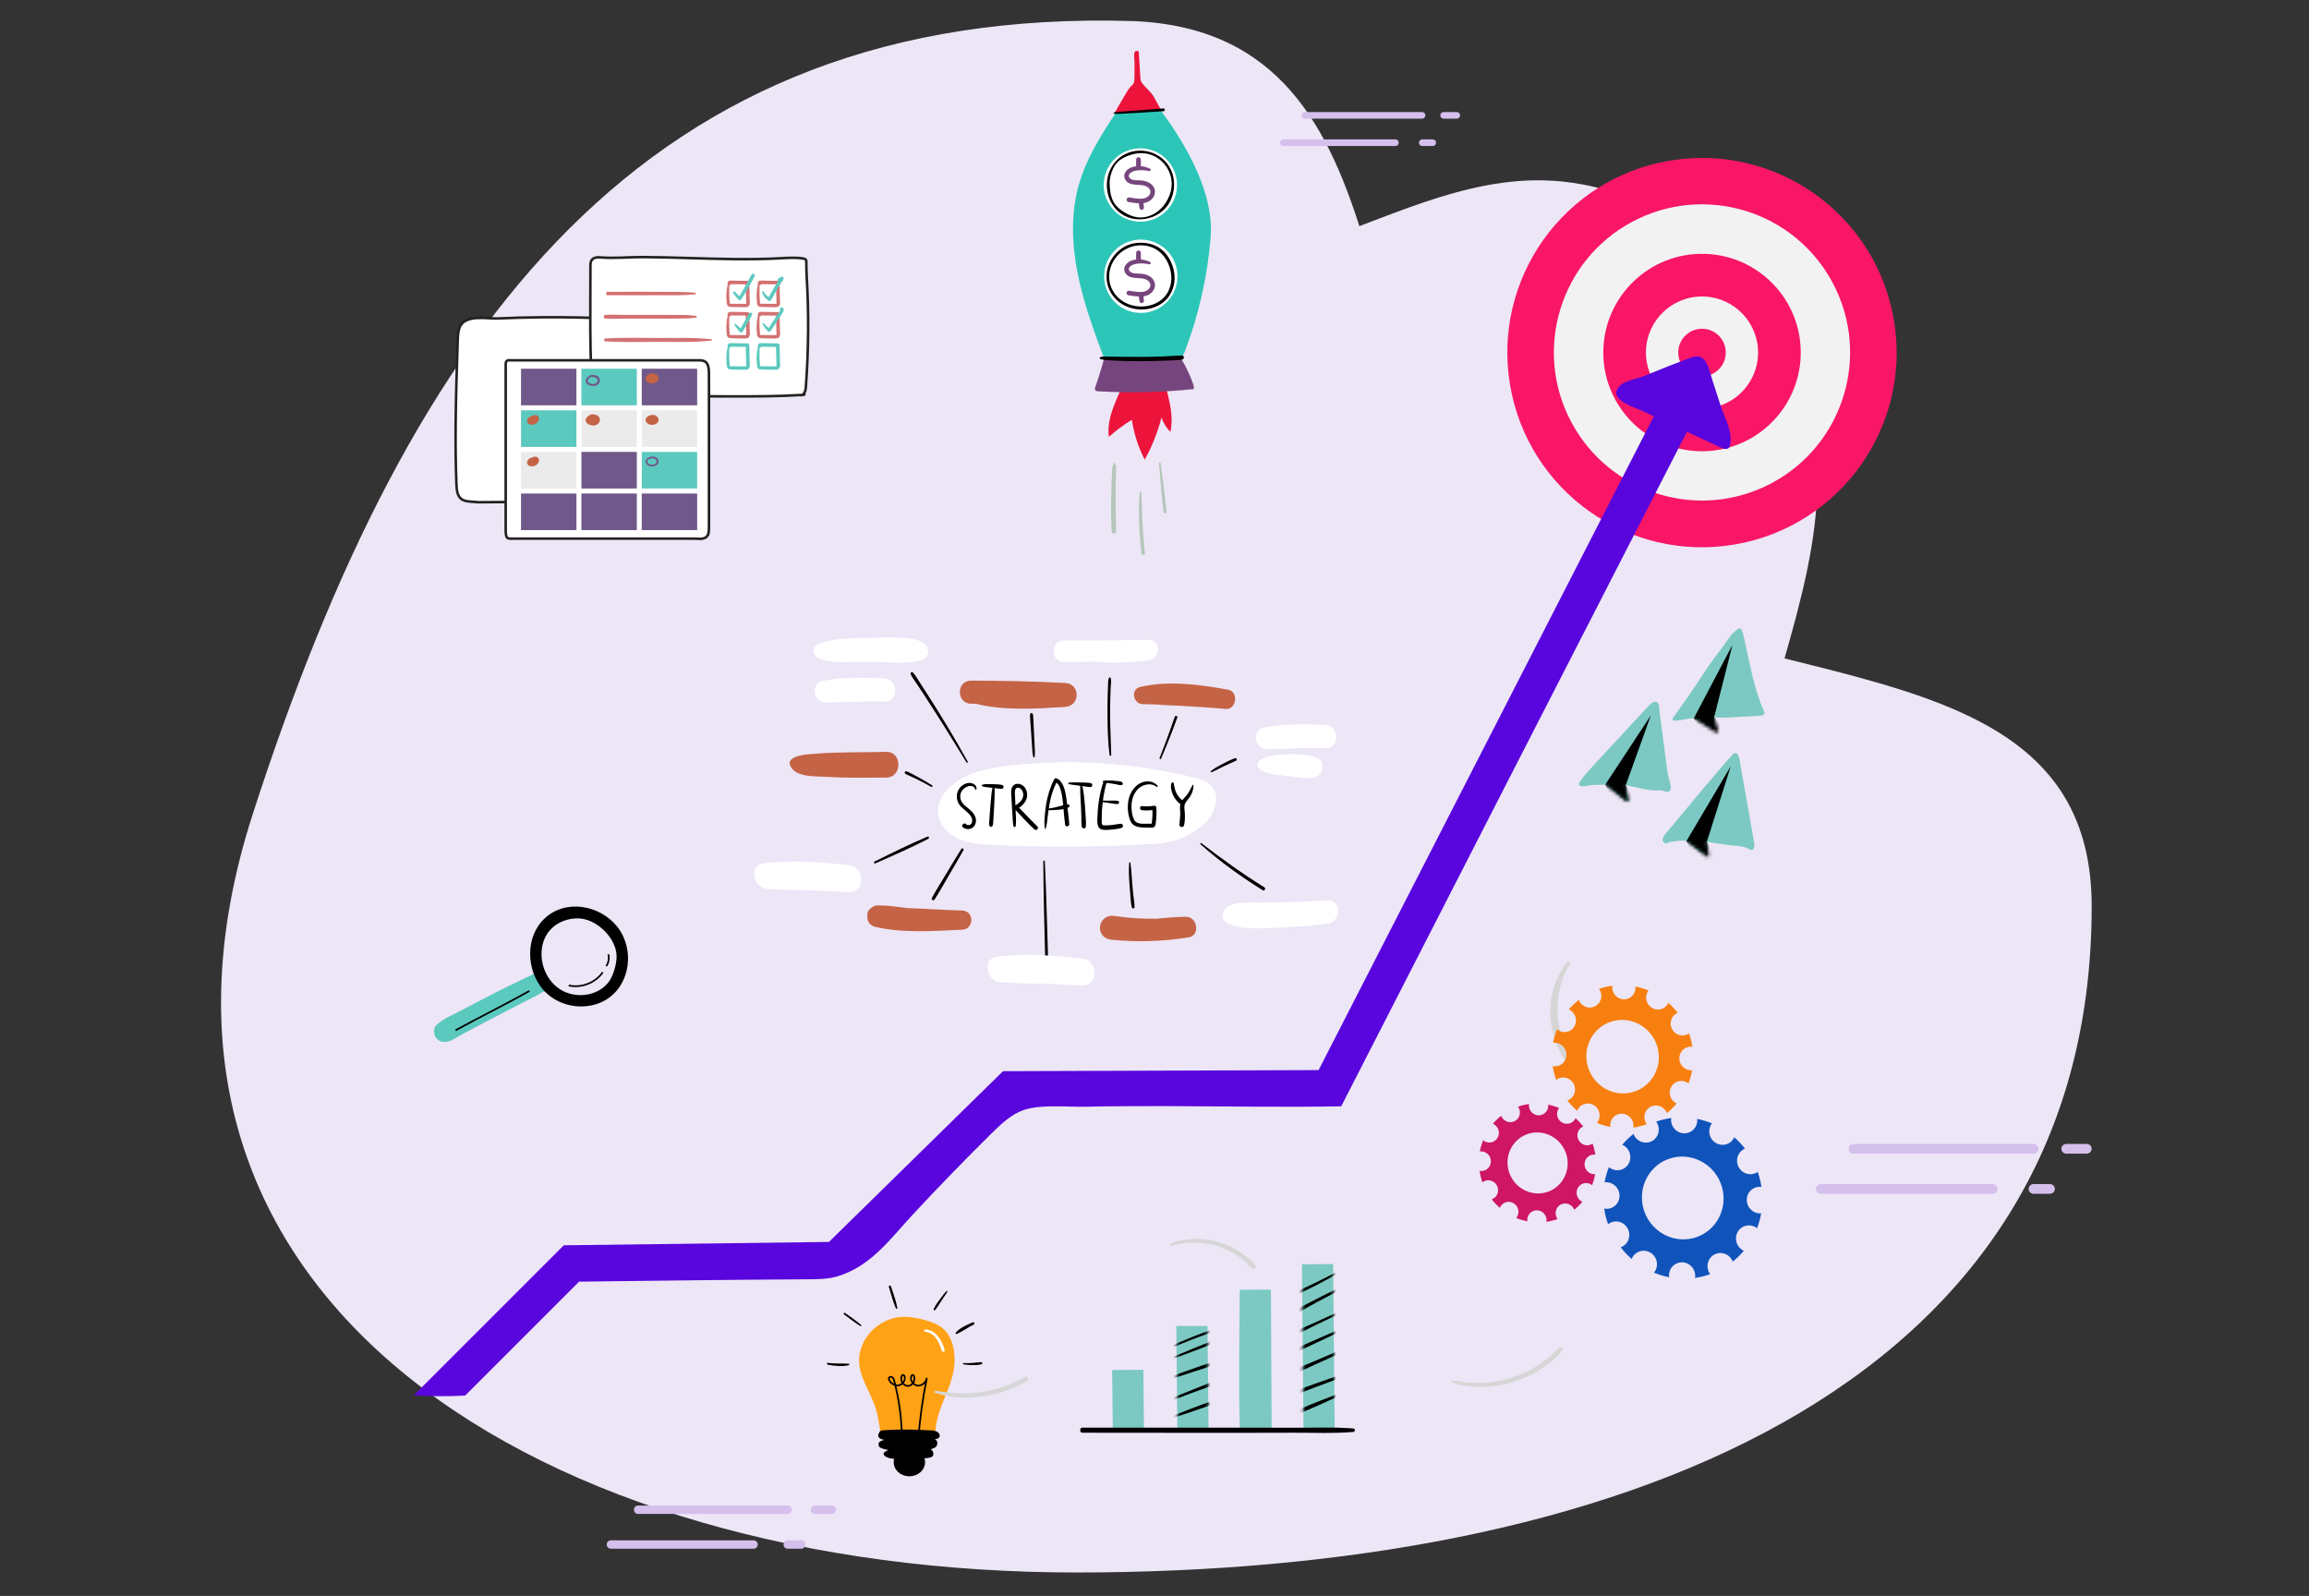 <svg width="680" height="470" viewBox="0 0 680 470" fill="none" xmlns="http://www.w3.org/2000/svg">
<rect x="0" y="0" width="680" height="470" fill="#333333" stroke="none"/>
<g clip-path="url(#clip0_780_2350)">
<mask id="mask0_780_2350" style="mask-type:alpha" maskUnits="userSpaceOnUse" x="0" y="0" width="680" height="470">
<rect width="680" height="470" fill="#D9D9D9"/>
</mask>
<g mask="url(#mask0_780_2350)">
<path fill-rule="evenodd" clip-rule="evenodd" d="M333.688 6.207C419.843 9.631 393.134 124.671 441.574 160.78C505.69 208.574 616 184.911 616 266.93C616 410.921 472.921 463.092 317.006 463.092C161.091 463.092 28.053 383.23 74.476 239.616C120.901 96.003 189.933 1.805 333.688 6.207Z" fill="#EDE6F7"/>
<path fill-rule="evenodd" clip-rule="evenodd" d="M536.253 351.561H586.841C587.645 351.561 588.296 350.922 588.296 350.135C588.296 349.348 587.645 348.707 586.841 348.707H536.253C535.445 348.707 534.798 349.346 534.798 350.135C534.798 350.924 535.445 351.561 536.253 351.561ZM608.522 339.743H614.547C615.351 339.743 616 339.101 616 338.312C616 337.523 615.351 336.886 614.547 336.886H608.522C607.72 336.886 607.068 337.526 607.068 338.312C607.068 339.099 607.718 339.743 608.522 339.743ZM598.888 351.561H603.706C604.508 351.561 605.16 350.922 605.16 350.135C605.16 349.348 604.508 348.707 603.704 348.707H598.888C598.082 348.707 597.433 349.346 597.433 350.135C597.433 350.924 598.08 351.561 598.888 351.561ZM545.887 339.743H598.888C599.688 339.743 600.342 339.101 600.342 338.312C600.342 337.523 599.688 336.886 598.886 336.886H545.887C545.085 336.886 544.433 337.526 544.433 338.312C544.433 339.099 545.083 339.743 545.887 339.743Z" fill="#D5BFEC"/>
<path fill-rule="evenodd" clip-rule="evenodd" d="M179.892 456.096H221.946C222.615 456.096 223.156 455.542 223.156 454.86C223.156 454.177 222.615 453.622 221.946 453.622H179.892C179.222 453.622 178.682 454.174 178.682 454.86C178.682 455.545 179.222 456.096 179.892 456.096ZM239.972 445.851H244.979C245.645 445.851 246.187 445.297 246.187 444.613C246.187 443.93 245.645 443.377 244.977 443.377H239.972C239.305 443.377 238.762 443.931 238.762 444.613C238.762 445.295 239.304 445.851 239.972 445.851ZM231.962 456.096H235.967C236.633 456.096 237.175 455.542 237.175 454.86C237.175 454.177 236.633 453.622 235.965 453.622H231.962C231.292 453.622 230.752 454.174 230.752 454.86C230.752 455.545 231.29 456.096 231.962 456.096ZM187.9 445.851H231.962C232.628 445.851 233.17 445.297 233.17 444.613C233.17 443.93 232.628 443.377 231.96 443.377H187.9C187.234 443.377 186.692 443.931 186.692 444.613C186.692 445.295 187.232 445.851 187.9 445.851Z" fill="#D5BFEC"/>
<path fill-rule="evenodd" clip-rule="evenodd" d="M377.95 43H410.967C411.492 43 411.917 42.566 411.917 42.028C411.917 41.49 411.492 41.055 410.967 41.055H377.95C377.424 41.055 377 41.49 377 42.028C377 42.566 377.424 43 377.95 43ZM425.119 34.947H429.051C429.575 34.947 430 34.511 430 33.972C430 33.434 429.576 33 429.051 33H425.12C424.597 33 424.17 33.436 424.17 33.972C424.17 34.508 424.596 34.947 425.12 34.947H425.119ZM418.83 43H421.975C422.498 43 422.923 42.566 422.923 42.028C422.923 41.49 422.498 41.055 421.973 41.055H418.83C418.304 41.055 417.882 41.49 417.882 42.028C417.882 42.566 418.304 43 418.83 43ZM384.237 34.947H418.83C419.354 34.947 419.779 34.511 419.779 33.972C419.779 33.433 419.352 33 418.829 33H384.237C383.714 33 383.287 33.436 383.287 33.972C383.287 34.508 383.713 34.947 384.237 34.947Z" fill="#D5BFEC"/>
<g clip-path="url(#clip1_780_2350)">
<path d="M525.338 99.823C511.524 72.41 482.272 52.481 451.581 53.108C426.438 53.616 403.545 66.844 379.399 73.888C368.471 77.077 356.888 79.014 345.705 76.891C334.073 74.69 323.732 68.291 312.647 64.124C276.292 50.486 234.39 62.304 202.643 84.659C186.5 96.018 171.473 111.338 167.97 130.768C165.026 147.155 170.719 163.914 169.751 180.536C167.814 213.399 140.538 240.264 136.898 272.99C133.591 302.692 150.272 330.643 167.256 355.239C187.723 384.873 211.34 414.849 244.848 428.066C270.823 438.309 299.997 437.184 327.342 431.569C354.687 425.953 380.955 416.052 407.967 408.989C428.023 403.745 449.37 399.636 465.337 386.399C480.315 373.984 488.357 355.297 495.871 337.355C505.282 314.872 514.948 291.803 517.521 267.345C519.605 247.553 515.946 228.182 521.357 208.654C531.678 171.409 544.514 137.842 525.348 99.823H525.338Z" fill="#EDE6F7"/>
<path d="M510.818 160.358C542.03 155.067 563.044 125.476 557.753 94.264C552.463 63.051 522.872 42.038 491.659 47.328C460.447 52.618 439.433 82.21 444.724 113.422C450.014 144.634 479.605 165.648 510.818 160.358Z" fill="#F91667"/>
<path d="M521.688 142.311C542.962 131.014 551.05 104.61 539.753 83.336C528.455 62.062 502.051 53.974 480.777 65.271C459.503 76.569 451.416 102.973 462.713 124.247C474.01 145.521 500.414 153.609 521.688 142.311Z" fill="#F2F2F2"/>
<path d="M530.309 104.627C529.859 120.682 516.485 133.322 500.44 132.881C484.385 132.431 471.745 119.058 472.185 103.013C472.636 86.958 486.009 74.318 502.054 74.758C518.109 75.208 530.749 88.582 530.309 104.627Z" fill="#F91667"/>
<path d="M517.747 104.285C517.492 113.403 509.9 120.584 500.782 120.329C491.664 120.075 484.483 112.483 484.738 103.365C484.992 94.247 492.584 87.066 501.702 87.32C510.82 87.575 518.001 95.166 517.747 104.285Z" fill="#F2F2F2"/>
<path d="M508.237 104.011C508.13 107.875 504.911 110.918 501.046 110.81C497.182 110.702 494.139 107.484 494.247 103.619C494.355 99.755 497.573 96.712 501.438 96.82C505.302 96.927 508.345 100.146 508.237 104.011Z" fill="#F91667"/>
<path d="M489.766 117.297L388.322 315.136L295.39 315.459L244.125 365.746L166.033 366.734L121.842 410.916C126.861 411.278 131.919 411.239 136.987 410.994C149.353 398.628 170.544 377.437 170.544 377.437C193.065 377.153 215.567 376.88 238.088 376.743C241.013 376.723 243.988 376.703 246.786 375.833C256.637 372.78 262.214 364.787 268.955 357.538C276.459 349.466 284.129 341.561 291.975 333.823C294.431 331.406 296.955 328.96 300.056 327.473C305.222 324.988 313.753 326.055 319.427 325.928C327.822 325.751 336.216 325.722 344.61 325.751C361.398 325.81 378.196 326.094 394.985 325.81C429.706 257.913 464.554 190.065 499.344 122.208L489.766 117.297Z" fill="#5806DD"/>
<path d="M501.154 105.312C500.381 104.872 499.374 104.793 498.014 105.292C493.494 106.965 489.013 108.726 484.571 110.585C482.36 111.505 478.163 112.072 476.637 114.039C473.761 117.766 481.137 119.84 484.19 121.259C491.723 124.781 499.256 128.293 506.789 131.815C507.543 132.167 508.541 132.49 509.137 131.903C509.431 131.619 509.529 131.179 509.587 130.778C510.194 126.679 507.865 123.01 506.652 119.224C505.674 116.142 504.617 113.08 503.708 109.979C503.15 108.051 502.524 106.104 501.154 105.322V105.312Z" fill="#5806DD"/>
<path d="M134.201 123.726C134.129 130.105 134.169 136.492 134.425 142.863C134.586 146.885 136.06 147.527 138.512 147.719C139.306 147.783 140.107 147.839 140.9 147.903C156.896 147.903 173.028 147.494 189.103 146.861C190.409 146.813 191.756 146.749 192.934 145.956C196.724 143.431 194.761 131.042 194.889 126.066C195.089 118.188 195.097 110.295 194.905 102.417C194.649 91.582 187.813 94.251 182.388 93.954C174.791 93.546 167.194 93.37 159.588 93.434C155.157 93.474 150.717 93.594 146.286 93.794C143.681 93.914 136.885 92.408 135.339 96.463C134.89 97.633 134.834 99.027 134.794 100.365C134.537 108.139 134.281 115.928 134.201 123.71V123.726Z" fill="white" stroke="#222221" stroke-width="0.75" stroke-miterlimit="10"/>
<path d="M173.853 97.833C173.877 101.167 173.933 104.501 174.053 107.834C174.109 109.437 174.101 111.064 174.27 112.659C174.382 113.74 174.718 114.967 175.84 115.399C176.522 115.664 177.331 115.616 178.052 115.656C178.902 115.704 179.751 115.744 180.601 115.792C182.299 115.88 184.006 115.968 185.705 116.048C189.111 116.201 192.509 116.337 195.915 116.441C202.727 116.649 209.538 116.746 216.35 116.738C222.801 116.73 229.276 116.738 235.719 116.329C235.791 116.401 235.896 116.441 236.024 116.401C236.104 116.377 236.176 116.337 236.248 116.297C236.424 116.289 236.609 116.273 236.785 116.265C236.961 116.249 236.961 115.992 236.785 115.992C236.745 115.992 236.705 115.992 236.665 115.992C237.122 115.504 237.266 114.734 237.322 114.053C237.442 112.562 237.53 111.072 237.611 109.573C237.915 104.164 238.043 98.755 237.987 93.337C237.963 90.629 237.883 87.92 237.763 85.219C237.643 82.543 237.442 79.858 237.466 77.198C237.466 76.965 237.466 76.709 237.33 76.516C237.162 76.26 236.825 76.18 236.521 76.132C234.333 75.771 232.105 75.939 229.893 76.06C220.91 76.549 211.91 76.26 202.927 75.996C198.375 75.859 193.823 75.731 189.271 75.707C185.104 75.691 180.833 76.156 176.698 75.795C175.8 75.715 174.775 75.859 174.254 76.597C173.893 77.109 173.885 77.775 173.885 78.4C173.893 84.867 173.805 91.358 173.845 97.833H173.853Z" fill="white" stroke="#222221" stroke-width="0.75" stroke-miterlimit="10"/>
<path d="M178.774 85.933C185.537 85.933 192.301 85.893 199.056 85.965C200.988 85.989 202.919 86.005 204.85 86.237C204.979 86.253 204.979 86.63 204.85 86.646C201.453 87.063 198.039 86.942 194.633 86.942C191.275 86.942 187.925 86.942 184.568 86.942C182.636 86.942 180.705 86.942 178.774 86.942C178.453 86.942 178.453 85.909 178.774 85.909V85.933Z" fill="#D47172"/>
<path d="M178.06 92.769C179.823 92.576 181.61 92.728 183.373 92.72C185.12 92.72 186.867 92.712 188.614 92.712C192.132 92.712 195.65 92.712 199.168 92.736C201.14 92.744 203.119 92.72 205.091 93.041C205.235 93.065 205.235 93.49 205.091 93.514C203.319 93.802 201.548 93.802 199.777 93.818C198.03 93.826 196.283 93.842 194.536 93.842C191.018 93.842 187.5 93.842 183.982 93.834C182.019 93.834 180.023 94.003 178.06 93.786C177.748 93.754 177.748 92.808 178.06 92.776V92.769Z" fill="#D47172"/>
<path d="M178.309 99.66C183.494 99.364 188.719 99.508 193.912 99.524C199.105 99.54 204.354 99.332 209.515 99.901C209.771 99.933 209.771 100.277 209.515 100.301C204.346 100.87 199.105 100.662 193.912 100.678C188.719 100.694 183.494 100.838 178.309 100.542C177.748 100.51 177.748 99.7 178.309 99.668V99.66Z" fill="#D47172"/>
<path d="M220.782 88.153C220.75 86.51 220.71 84.867 220.669 83.232C220.669 82.944 220.437 82.711 220.149 82.711C218.922 82.695 217.704 82.671 216.478 82.655C215.965 82.655 215.332 82.535 214.835 82.703C214.731 82.631 214.571 82.639 214.539 82.799C214.539 82.823 214.523 82.847 214.523 82.879C214.266 83.088 214.138 83.424 214.315 83.753C214.226 84.122 214.138 84.49 214.082 84.867C213.986 85.532 213.93 86.205 213.906 86.886C213.89 87.591 213.93 88.305 214.002 89.01C214.058 89.555 214.13 90.14 214.739 90.324C215.028 90.412 215.356 90.388 215.653 90.404C216.03 90.42 216.406 90.428 216.783 90.444C217.512 90.46 218.241 90.469 218.971 90.469C219.54 90.469 220.277 90.541 220.629 89.98C220.942 89.475 220.806 88.73 220.798 88.168L220.782 88.153ZM219.78 89.371C219.708 89.523 219.403 89.467 219.235 89.467C218.033 89.491 216.839 89.483 215.637 89.443C215.509 89.443 215.052 89.483 214.98 89.419C214.892 89.338 214.892 88.874 214.876 88.73C214.811 88.136 214.779 87.543 214.763 86.942C214.739 86.301 214.739 85.66 214.763 85.019C214.779 84.699 214.779 84.362 214.795 84.033C214.988 84.009 215.164 83.881 215.236 83.697C215.316 83.697 215.42 83.697 215.477 83.697C215.685 83.697 215.901 83.697 216.11 83.697C216.558 83.697 217.007 83.705 217.448 83.713C218.169 83.721 218.898 83.729 219.62 83.737C219.652 84.763 219.676 85.78 219.708 86.806C219.724 87.391 219.74 87.976 219.748 88.561C219.748 88.722 219.748 88.89 219.764 89.05C219.764 89.13 219.796 89.282 219.764 89.355L219.78 89.371Z" fill="#D47172"/>
<path d="M229.693 88.153C229.661 86.51 229.621 84.867 229.581 83.232C229.581 82.944 229.349 82.711 229.06 82.711C227.834 82.695 226.616 82.671 225.39 82.655C224.877 82.655 224.244 82.535 223.747 82.703C223.643 82.631 223.483 82.639 223.451 82.799C223.451 82.823 223.435 82.847 223.435 82.879C223.178 83.088 223.05 83.424 223.226 83.753C223.138 84.122 223.05 84.49 222.994 84.867C222.898 85.532 222.842 86.205 222.817 86.886C222.801 87.591 222.842 88.305 222.914 89.01C222.97 89.555 223.042 90.14 223.651 90.324C223.939 90.412 224.268 90.388 224.564 90.404C224.941 90.42 225.318 90.428 225.694 90.444C226.424 90.46 227.153 90.469 227.882 90.469C228.451 90.469 229.188 90.541 229.541 89.98C229.854 89.475 229.717 88.73 229.709 88.168L229.693 88.153ZM228.692 89.371C228.619 89.523 228.315 89.467 228.147 89.467C226.945 89.491 225.751 89.483 224.548 89.443C224.42 89.443 223.963 89.483 223.891 89.419C223.803 89.338 223.803 88.874 223.787 88.73C223.723 88.136 223.691 87.543 223.675 86.942C223.651 86.301 223.651 85.66 223.675 85.019C223.691 84.699 223.691 84.362 223.707 84.033C223.899 84.009 224.076 83.881 224.148 83.697C224.228 83.697 224.332 83.697 224.388 83.697C224.597 83.697 224.813 83.697 225.021 83.697C225.47 83.697 225.919 83.705 226.36 83.713C227.081 83.721 227.81 83.729 228.531 83.737C228.563 84.763 228.587 85.78 228.619 86.806C228.635 87.391 228.651 87.976 228.66 88.561C228.66 88.722 228.66 88.89 228.676 89.05C228.676 89.13 228.708 89.282 228.676 89.355L228.692 89.371Z" fill="#D47172"/>
<path d="M220.782 97.36C220.75 95.718 220.71 94.075 220.669 92.44C220.669 92.151 220.437 91.919 220.149 91.919C218.922 91.903 217.704 91.879 216.478 91.863C215.965 91.863 215.332 91.743 214.835 91.911C214.731 91.839 214.571 91.847 214.539 92.007C214.539 92.031 214.523 92.055 214.523 92.087C214.266 92.304 214.138 92.632 214.315 92.961C214.226 93.329 214.138 93.698 214.082 94.075C213.986 94.74 213.93 95.413 213.906 96.094C213.89 96.799 213.93 97.513 214.002 98.218C214.058 98.763 214.13 99.348 214.739 99.532C215.028 99.62 215.356 99.596 215.653 99.612C216.03 99.628 216.406 99.636 216.783 99.652C217.512 99.668 218.241 99.676 218.971 99.676C219.54 99.676 220.277 99.748 220.629 99.188C220.942 98.683 220.806 97.937 220.798 97.376L220.782 97.36ZM219.78 98.578C219.708 98.731 219.403 98.675 219.235 98.675C218.033 98.699 216.839 98.691 215.637 98.65C215.509 98.65 215.052 98.691 214.98 98.626C214.892 98.546 214.892 98.082 214.876 97.937C214.811 97.344 214.779 96.751 214.763 96.15C214.739 95.509 214.739 94.868 214.763 94.227C214.779 93.906 214.779 93.57 214.795 93.241C214.988 93.217 215.164 93.089 215.236 92.905C215.316 92.905 215.42 92.905 215.477 92.905C215.685 92.905 215.901 92.905 216.11 92.905C216.558 92.905 217.007 92.913 217.448 92.921C218.169 92.929 218.898 92.937 219.62 92.945C219.652 93.971 219.676 94.988 219.708 96.014C219.724 96.599 219.74 97.184 219.748 97.769C219.748 97.929 219.748 98.098 219.764 98.258C219.764 98.338 219.796 98.49 219.764 98.562L219.78 98.578Z" fill="#D47172"/>
<path d="M229.693 97.36C229.661 95.718 229.621 94.075 229.581 92.44C229.581 92.151 229.349 91.919 229.06 91.919C227.834 91.903 226.616 91.879 225.39 91.863C224.877 91.863 224.244 91.743 223.747 91.911C223.643 91.839 223.483 91.847 223.451 92.007C223.451 92.031 223.435 92.055 223.435 92.087C223.178 92.304 223.05 92.632 223.226 92.961C223.138 93.329 223.05 93.698 222.994 94.075C222.898 94.74 222.842 95.413 222.817 96.094C222.801 96.799 222.842 97.513 222.914 98.218C222.97 98.763 223.042 99.348 223.651 99.532C223.939 99.62 224.268 99.596 224.564 99.612C224.941 99.628 225.318 99.636 225.694 99.652C226.424 99.668 227.153 99.676 227.882 99.676C228.451 99.676 229.188 99.748 229.541 99.188C229.854 98.683 229.717 97.937 229.709 97.376L229.693 97.36ZM228.692 98.578C228.619 98.731 228.315 98.675 228.147 98.675C226.945 98.699 225.751 98.691 224.548 98.65C224.42 98.65 223.963 98.691 223.891 98.626C223.803 98.546 223.803 98.082 223.787 97.937C223.723 97.344 223.691 96.751 223.675 96.15C223.651 95.509 223.651 94.868 223.675 94.227C223.691 93.906 223.691 93.57 223.707 93.241C223.899 93.217 224.076 93.089 224.148 92.905C224.228 92.905 224.332 92.905 224.388 92.905C224.597 92.905 224.813 92.905 225.021 92.905C225.47 92.905 225.919 92.913 226.36 92.921C227.081 92.929 227.81 92.937 228.531 92.945C228.563 93.971 228.587 94.988 228.619 96.014C228.635 96.599 228.651 97.184 228.66 97.769C228.66 97.929 228.66 98.098 228.676 98.258C228.676 98.338 228.708 98.49 228.676 98.562L228.692 98.578Z" fill="#D47172"/>
<path d="M220.782 106.568C220.75 104.925 220.71 103.283 220.669 101.648C220.669 101.359 220.437 101.127 220.149 101.127C218.922 101.111 217.704 101.087 216.478 101.071C215.965 101.071 215.332 100.951 214.835 101.119C214.731 101.047 214.571 101.055 214.539 101.215C214.539 101.239 214.523 101.263 214.523 101.295C214.266 101.511 214.138 101.84 214.315 102.169C214.226 102.537 214.138 102.906 214.082 103.283C213.986 103.948 213.93 104.621 213.906 105.302C213.89 106.007 213.93 106.72 214.002 107.426C214.058 107.971 214.13 108.556 214.739 108.74C215.028 108.828 215.356 108.804 215.653 108.82C216.03 108.836 216.406 108.844 216.783 108.86C217.512 108.876 218.241 108.884 218.971 108.884C219.54 108.884 220.277 108.956 220.629 108.395C220.942 107.89 220.806 107.145 220.798 106.584L220.782 106.568ZM219.78 107.786C219.708 107.939 219.403 107.882 219.235 107.882C218.033 107.906 216.839 107.898 215.637 107.858C215.509 107.858 215.052 107.898 214.98 107.834C214.892 107.754 214.892 107.289 214.876 107.145C214.811 106.552 214.779 105.959 214.763 105.358C214.739 104.717 214.739 104.076 214.763 103.435C214.779 103.114 214.779 102.778 214.795 102.449C214.988 102.425 215.164 102.297 215.236 102.112C215.316 102.112 215.42 102.112 215.477 102.112C215.685 102.112 215.901 102.112 216.11 102.112C216.558 102.112 217.007 102.121 217.448 102.129C218.169 102.137 218.898 102.145 219.62 102.153C219.652 103.178 219.676 104.196 219.708 105.222C219.724 105.807 219.74 106.392 219.748 106.977C219.748 107.137 219.748 107.305 219.764 107.466C219.764 107.546 219.796 107.698 219.764 107.77L219.78 107.786Z" fill="#5CC9BF"/>
<path d="M229.693 106.568C229.661 104.925 229.621 103.283 229.581 101.648C229.581 101.359 229.349 101.127 229.06 101.127C227.834 101.111 226.616 101.087 225.39 101.071C224.877 101.071 224.244 100.951 223.747 101.119C223.643 101.047 223.483 101.055 223.451 101.215C223.451 101.239 223.435 101.263 223.435 101.295C223.178 101.511 223.05 101.84 223.226 102.169C223.138 102.537 223.05 102.906 222.994 103.283C222.898 103.948 222.842 104.621 222.817 105.302C222.801 106.007 222.842 106.72 222.914 107.426C222.97 107.971 223.042 108.556 223.651 108.74C223.939 108.828 224.268 108.804 224.564 108.82C224.941 108.836 225.318 108.844 225.694 108.86C226.424 108.876 227.153 108.884 227.882 108.884C228.451 108.884 229.188 108.956 229.541 108.395C229.854 107.89 229.717 107.145 229.709 106.584L229.693 106.568ZM228.692 107.786C228.619 107.939 228.315 107.882 228.147 107.882C226.945 107.906 225.751 107.898 224.548 107.858C224.42 107.858 223.963 107.898 223.891 107.834C223.803 107.754 223.803 107.289 223.787 107.145C223.723 106.552 223.691 105.959 223.675 105.358C223.651 104.717 223.651 104.076 223.675 103.435C223.691 103.114 223.691 102.778 223.707 102.449C223.899 102.425 224.076 102.297 224.148 102.112C224.228 102.112 224.332 102.112 224.388 102.112C224.597 102.112 224.813 102.112 225.021 102.112C225.47 102.112 225.919 102.121 226.36 102.129C227.081 102.137 227.81 102.145 228.531 102.153C228.563 103.178 228.587 104.196 228.619 105.222C228.635 105.807 228.651 106.392 228.66 106.977C228.66 107.137 228.66 107.305 228.676 107.466C228.676 107.546 228.708 107.698 228.676 107.77L228.692 107.786Z" fill="#5CC9BF"/>
<path d="M221.335 80.86C220.71 82.022 220.109 83.192 219.459 84.338C218.906 85.316 218.321 86.269 217.752 87.239C217.552 87.047 217.352 86.846 217.151 86.654C216.879 86.389 216.55 85.917 216.158 85.837C216.03 85.812 215.901 85.893 215.901 86.029C215.885 86.446 216.318 86.87 216.558 87.183C216.855 87.576 217.192 87.936 217.536 88.289C217.761 88.513 218.089 88.433 218.257 88.193C219.019 87.119 219.684 85.981 220.341 84.835C220.998 83.697 221.647 82.543 222.224 81.365C222.505 80.78 221.679 80.275 221.343 80.852L221.335 80.86Z" fill="#5CC9BF"/>
<path d="M229.974 81.541C229.717 81.685 229.493 81.878 229.244 82.038C228.956 82.238 228.98 82.551 229.164 82.735C228.732 83.432 228.291 84.122 227.882 84.835C227.586 85.34 227.297 85.853 227.009 86.365C226.8 86.734 226.584 87.111 226.392 87.487C225.742 87.087 225.246 86.526 224.861 85.861C224.733 85.636 224.38 85.788 224.444 86.037C224.709 87.119 225.47 87.992 226.376 88.601C226.608 88.761 226.904 88.625 227.049 88.425C227.385 87.952 227.634 87.399 227.922 86.894C228.219 86.365 228.523 85.844 228.828 85.316C229.437 84.29 230.062 83.272 230.711 82.278C231.016 81.806 230.423 81.285 229.974 81.541Z" fill="#5CC9BF"/>
<path d="M220.71 92.2C220.381 92.584 220.157 93.033 219.916 93.474C219.684 93.89 219.451 94.307 219.219 94.724C218.85 95.389 218.434 96.054 218.089 96.735C217.913 96.559 217.728 96.391 217.552 96.214C217.392 96.054 217.232 95.902 217.055 95.75C216.967 95.677 216.887 95.605 216.799 95.533C216.719 95.469 216.615 95.437 216.55 95.373C216.406 95.253 216.158 95.413 216.278 95.589C216.334 95.669 216.342 95.766 216.398 95.846C216.446 95.926 216.502 96.006 216.558 96.086C216.687 96.287 216.831 96.471 216.983 96.655C217.272 97.016 217.56 97.376 217.833 97.753C218.041 98.049 218.426 98.058 218.634 97.753C219.187 96.96 219.628 96.07 220.109 95.237C220.349 94.82 220.581 94.411 220.822 93.995C221.07 93.554 221.343 93.129 221.511 92.656C221.655 92.224 221.03 91.839 220.726 92.2H220.71Z" fill="#5CC9BF"/>
<path d="M229.998 90.557C229.677 90.645 229.629 91.005 229.805 91.238C229.805 91.318 229.749 91.398 229.717 91.462C229.581 91.719 229.397 91.959 229.236 92.199C228.884 92.744 228.531 93.289 228.17 93.842C227.826 94.371 227.481 94.9 227.145 95.429C226.888 95.83 226.624 96.238 226.375 96.647C226.159 96.463 225.951 96.262 225.758 96.062C225.454 95.766 225.157 95.453 224.869 95.148C224.716 94.988 224.5 95.197 224.58 95.373C224.773 95.806 224.997 96.198 225.277 96.575C225.558 96.952 225.895 97.264 226.191 97.617C226.335 97.785 226.68 97.793 226.816 97.617C227.305 97 227.73 96.311 228.162 95.645C228.603 94.98 229.036 94.307 229.477 93.642L230.102 92.696C230.294 92.4 230.534 92.103 230.679 91.775C230.903 91.27 230.767 90.348 230.006 90.549L229.998 90.557Z" fill="#5CC9BF"/>
<path d="M208.296 157.832C208.849 157.079 208.793 155.845 208.793 154.114V112.474C208.793 108.451 209.057 106.103 205.964 106.103C204.321 106.103 202.678 106.103 201.035 106.103H149.635C149.243 106.103 148.93 106.568 148.93 107.145V115.544C148.93 124.03 148.93 132.509 148.93 140.995C148.93 144.778 148.93 148.56 148.93 152.351C148.93 153.641 148.914 154.939 148.93 156.229C148.962 158.922 149.547 158.626 151.366 158.626H204.762C205.443 158.626 206.204 158.762 206.886 158.626C207.583 158.481 208.024 158.225 208.304 157.832H208.296Z" fill="white" stroke="#222221" stroke-width="0.75" stroke-miterlimit="10"/>
<path d="M169.758 108.588H153.442V119.366H169.758V108.588Z" fill="#70588A"/>
<path d="M187.541 108.588H171.225V119.366H187.541V108.588Z" fill="#5CC9BF"/>
<path d="M205.315 108.588H188.999V119.366H205.315V108.588Z" fill="#70588A"/>
<path d="M169.758 120.841H153.442V131.619H169.758V120.841Z" fill="#5CC9BF"/>
<path d="M187.541 120.841H171.225V131.619H187.541V120.841Z" fill="#EBEBEB"/>
<path d="M205.315 120.841H188.999V131.619H205.315V120.841Z" fill="#EBEBEB"/>
<path d="M169.758 133.086H153.442V143.864H169.758V133.086Z" fill="#EBEBEB"/>
<path d="M187.541 133.086H171.225V143.864H187.541V133.086Z" fill="#70588A"/>
<path d="M205.315 133.086H188.999V143.864H205.315V133.086Z" fill="#5CC9BF"/>
<path d="M169.758 145.339H153.442V156.117H169.758V145.339Z" fill="#70588A"/>
<path d="M187.541 145.339H171.225V156.117H187.541V145.339Z" fill="#70588A"/>
<path d="M205.315 145.339H188.999V156.117H205.315V145.339Z" fill="#70588A"/>
<path d="M193.575 110.543C192.982 109.862 191.876 109.83 191.091 110.246C191.059 110.263 191.035 110.287 191.019 110.303C190.634 110.471 190.313 110.711 190.193 111.112C189.969 111.825 190.49 112.546 191.227 112.795C191.964 113.051 192.91 112.899 193.495 112.41C194.096 111.905 194.08 111.096 193.583 110.535L193.575 110.543Z" fill="#C46345"/>
<path d="M176.321 111.08C176.057 110.775 175.648 110.575 175.24 110.479C174.799 110.383 174.286 110.343 173.861 110.503C173.781 110.535 173.725 110.591 173.701 110.655C173.196 110.88 172.779 111.24 172.563 111.721C172.178 112.57 172.988 113.268 173.813 113.548C174.63 113.829 175.648 113.708 176.225 113.083C176.754 112.506 176.858 111.681 176.329 111.08H176.321ZM175.857 112.474C175.576 112.963 174.983 113.163 174.39 113.091C173.877 113.027 172.972 112.659 173.076 112.074C173.132 111.761 173.412 111.465 173.669 111.256C173.813 111.144 173.973 111.056 174.142 110.992C174.63 111.064 175.135 111.072 175.552 111.312C175.993 111.569 176.105 112.058 175.857 112.482V112.474Z" fill="#70588A"/>
<path d="M158.571 110.944C158.362 110.615 157.946 110.423 157.521 110.455C157.232 110.471 156.968 110.575 156.727 110.711C156.118 110.799 155.597 111.152 155.357 111.681C155.205 112.018 155.181 112.41 155.373 112.739C155.533 113.019 155.854 113.204 156.19 113.276C156.896 113.42 157.673 113.18 158.178 112.723C158.683 112.274 158.939 111.529 158.563 110.944H158.571ZM157.921 112.274C157.601 112.635 157.072 112.867 156.551 112.851C156.327 112.851 156.086 112.787 155.918 112.643C155.726 112.474 155.71 112.194 155.766 111.969C155.838 111.681 156.038 111.4 156.319 111.208C156.375 111.288 156.487 111.336 156.599 111.28C156.976 111.08 157.681 110.735 158.05 111.136C158.354 111.465 158.194 111.977 157.921 112.282V112.274Z" fill="#70588A"/>
<path d="M193.575 135.001C192.982 134.32 191.876 134.288 191.091 134.705C191.059 134.721 191.035 134.745 191.019 134.761C190.634 134.929 190.313 135.169 190.193 135.57C189.969 136.283 190.49 137.004 191.227 137.253C191.964 137.509 192.91 137.357 193.495 136.868C194.096 136.363 194.08 135.554 193.583 134.993L193.575 135.001ZM193.158 136.411C192.806 136.796 192.125 136.94 191.596 136.828C191.051 136.716 190.578 136.307 190.634 135.778C190.658 135.514 190.834 135.306 191.059 135.145C191.147 135.217 191.267 135.241 191.403 135.177C191.876 134.945 192.565 134.889 192.99 135.241C193.351 135.538 193.495 136.059 193.166 136.419L193.158 136.411Z" fill="#70588A"/>
<path d="M176.321 134.945C176.057 134.64 175.648 134.44 175.24 134.344C174.799 134.248 174.286 134.208 173.861 134.368C173.781 134.4 173.725 134.456 173.701 134.52C173.196 134.745 172.779 135.105 172.563 135.586C172.178 136.435 172.988 137.133 173.813 137.413C174.63 137.694 175.648 137.573 176.225 136.948C176.754 136.371 176.858 135.546 176.329 134.945H176.321ZM175.857 136.339C175.576 136.828 174.983 137.028 174.39 136.956C173.877 136.892 172.972 136.524 173.076 135.939C173.132 135.626 173.412 135.33 173.669 135.121C173.813 135.009 173.973 134.921 174.142 134.857C174.63 134.929 175.135 134.937 175.552 135.177C175.993 135.434 176.105 135.923 175.857 136.347V136.339Z" fill="#70588A"/>
<path d="M158.571 134.969C158.362 134.64 157.946 134.448 157.521 134.48C157.232 134.496 156.968 134.6 156.727 134.737C156.118 134.825 155.597 135.177 155.357 135.706C155.205 136.043 155.181 136.435 155.373 136.764C155.533 137.045 155.854 137.229 156.19 137.301C156.896 137.445 157.673 137.205 158.178 136.748C158.683 136.299 158.939 135.554 158.563 134.969H158.571Z" fill="#C46345"/>
<path d="M193.575 147.078C192.982 146.397 191.876 146.365 191.091 146.781C191.059 146.797 191.035 146.821 191.019 146.837C190.634 147.006 190.313 147.246 190.193 147.647C189.969 148.36 190.49 149.081 191.227 149.33C191.964 149.586 192.91 149.434 193.495 148.945C194.096 148.44 194.08 147.631 193.583 147.07L193.575 147.078ZM193.158 148.488C192.806 148.873 192.125 149.017 191.596 148.905C191.051 148.793 190.578 148.384 190.634 147.855C190.658 147.591 190.834 147.382 191.059 147.222C191.147 147.294 191.267 147.318 191.403 147.254C191.876 147.022 192.565 146.966 192.99 147.318C193.351 147.615 193.495 148.136 193.166 148.496L193.158 148.488Z" fill="#70588A"/>
<path d="M176.321 147.607C176.057 147.302 175.648 147.102 175.24 147.006C174.799 146.909 174.286 146.869 173.861 147.03C173.781 147.062 173.725 147.118 173.701 147.182C173.196 147.406 172.779 147.767 172.563 148.248C172.178 149.097 172.988 149.794 173.813 150.075C174.63 150.355 175.648 150.235 176.225 149.61C176.754 149.033 176.858 148.208 176.329 147.607H176.321ZM175.857 149.001C175.576 149.49 174.983 149.69 174.39 149.618C173.877 149.554 172.972 149.185 173.076 148.6C173.132 148.288 173.412 147.991 173.669 147.783C173.813 147.671 173.973 147.583 174.142 147.519C174.63 147.591 175.135 147.599 175.552 147.839C175.993 148.096 176.105 148.584 175.857 149.009V149.001Z" fill="#70588A"/>
<path d="M158.571 147.47C158.362 147.142 157.946 146.95 157.521 146.982C157.232 146.998 156.968 147.102 156.727 147.238C156.118 147.326 155.597 147.679 155.357 148.208C155.205 148.544 155.181 148.937 155.373 149.266C155.533 149.546 155.854 149.73 156.19 149.802C156.896 149.947 157.673 149.706 158.178 149.25C158.683 148.801 158.939 148.055 158.563 147.47H158.571ZM157.921 148.801C157.601 149.161 157.072 149.394 156.551 149.378C156.327 149.378 156.086 149.314 155.918 149.169C155.726 149.001 155.71 148.721 155.766 148.496C155.838 148.208 156.038 147.927 156.319 147.735C156.375 147.815 156.487 147.863 156.599 147.807C156.976 147.607 157.681 147.262 158.05 147.663C158.354 147.991 158.194 148.504 157.921 148.809V148.801Z" fill="#70588A"/>
<path d="M193.575 122.748C192.982 122.067 191.876 122.035 191.091 122.451C191.059 122.467 191.035 122.492 191.019 122.508C190.634 122.676 190.313 122.916 190.193 123.317C189.969 124.03 190.49 124.751 191.227 125C191.964 125.256 192.91 125.104 193.495 124.615C194.096 124.11 194.08 123.301 193.583 122.74L193.575 122.748Z" fill="#C46345"/>
<path d="M176.321 122.692C176.057 122.387 175.648 122.187 175.24 122.091C174.799 121.995 174.286 121.955 173.861 122.115C173.781 122.147 173.725 122.203 173.701 122.267C173.196 122.492 172.779 122.852 172.563 123.333C172.178 124.182 172.988 124.88 173.813 125.16C174.63 125.441 175.648 125.32 176.225 124.695C176.754 124.118 176.858 123.293 176.329 122.692H176.321Z" fill="#C46345"/>
<path d="M158.571 122.716C158.362 122.387 157.946 122.195 157.521 122.227C157.232 122.243 156.968 122.347 156.727 122.484C156.118 122.572 155.597 122.924 155.357 123.453C155.205 123.79 155.181 124.182 155.373 124.511C155.533 124.791 155.854 124.976 156.19 125.048C156.896 125.192 157.673 124.952 158.178 124.495C158.683 124.046 158.939 123.301 158.563 122.716H158.571Z" fill="#C46345"/>
<path d="M332.48 109.339C331.333 111.873 330.195 114.399 329.094 116.952C327.503 120.661 325.977 124.648 326.578 128.644C328.678 126.776 330.944 125.092 333.331 123.612C333.942 127.71 335.227 131.697 337.114 135.378C339.279 131.475 340.944 127.294 342.054 122.965C342.591 124.546 343.497 126.008 344.681 127.192C345.717 122.382 344.32 117.988 343.21 113.261C342.517 110.301 337.272 104.723 333.858 107.285C333.192 107.785 332.831 108.571 332.48 109.339Z" fill="#EC143B"/>
<path d="M351.295 112.835C350.638 110.911 349.241 108.053 349.084 107.794C347.16 104.529 345.615 101.069 344.598 97.406C341.388 97.573 338.169 97.6 334.959 97.489C333.432 97.434 331.897 97.35 330.38 97.24C327.059 96.99 327.013 98.479 326.282 101.365C325.2 105.611 324.043 109.866 322.563 113.973C322.462 114.242 322.369 114.556 322.499 114.815C322.665 115.157 323.109 115.222 323.488 115.241C332.803 115.777 342.165 115.564 351.443 114.593C351.757 114.556 351.618 113.816 351.285 112.835H351.295Z" fill="#77457D"/>
<path d="M348.612 104.242C348.696 104.112 348.76 103.955 348.825 103.789C353.015 92.901 355.615 81.412 356.54 69.785C357.409 58.768 351.508 46.844 345.56 37.834C342.479 33.172 338.983 28.547 334.903 24.689C334.441 24.255 327.633 34.698 327.05 35.596C323.304 41.386 319.751 47.408 317.809 54.068C315.321 62.597 315.626 71.755 317.356 80.478C319.085 89.201 322.194 97.573 325.292 105.907C325.154 105.528 328.576 105.25 328.872 105.25C332.406 105.232 335.93 105.213 339.464 105.195C341.24 105.195 343.016 105.176 344.792 105.167C346.337 105.167 347.808 105.62 348.622 104.242H348.612Z" fill="#2CC6B8"/>
<path d="M341.756 90.474C346.791 87.281 348.283 80.61 345.089 75.576C341.895 70.541 335.225 69.049 330.191 72.243C325.156 75.437 323.664 82.107 326.858 87.141C330.052 92.176 336.722 93.668 341.756 90.474Z" fill="white"/>
<path d="M341.623 63.605C346.657 60.411 348.149 53.741 344.956 48.707C341.762 43.672 335.092 42.18 330.057 45.374C325.023 48.567 323.531 55.238 326.725 60.272C329.918 65.306 336.588 66.799 341.623 63.605Z" fill="white"/>
<path d="M337.447 25.744C337.179 25.457 336.911 25.171 336.661 24.865C336.42 24.579 336.18 24.282 336.041 23.94C335.875 23.543 335.847 23.108 335.819 22.682C335.671 20.175 335.523 17.678 335.366 15.171C333.423 14.255 334.126 17.271 334.126 18.224C334.126 19.389 334.126 20.564 334.108 21.73C334.099 22.497 334.163 23.968 333.803 24.653C333.719 24.801 333.581 24.912 333.451 25.032C332.674 25.707 332.128 26.604 331.601 27.492C330.463 29.398 329.353 31.322 328.262 33.246C330.177 33.755 332.767 33.043 334.718 32.867C337.114 32.654 339.501 32.45 341.897 32.238C341.813 32.238 339.806 28.464 339.538 28.094C338.909 27.206 338.169 26.493 337.447 25.735V25.744Z" fill="#EC143B"/>
<path d="M348.067 104.695C346.059 104.732 344.043 104.927 342.026 104.991C340.01 105.065 338.002 105.102 335.986 105.112C334.016 105.121 332.045 105.112 330.075 105.075C329.094 105.056 328.105 105.047 327.124 105.028C326.125 105.019 325.071 104.927 324.09 105.13C323.766 105.204 323.813 105.648 324.09 105.741C324.997 106.046 326.042 106.055 326.995 106.12C327.975 106.194 328.965 106.249 329.945 106.277C331.962 106.342 333.969 106.379 335.986 106.37C337.956 106.36 339.927 106.323 341.897 106.249C343.941 106.175 346.032 106.148 348.067 105.916C348.835 105.824 348.881 104.668 348.067 104.686V104.695Z" fill="black"/>
<path d="M342.609 31.933C340.158 32.127 337.697 32.312 335.246 32.497C334.043 32.589 332.831 32.682 331.629 32.774C330.454 32.858 329.242 32.876 328.095 33.117C327.864 33.163 327.938 33.487 328.151 33.505C329.39 33.616 330.667 33.468 331.906 33.403C333.072 33.348 334.228 33.292 335.394 33.218C337.808 33.08 340.213 32.922 342.628 32.756C343.155 32.719 343.155 31.886 342.628 31.933H342.609Z" fill="black"/>
<path d="M343.201 47.547C339.131 43.172 331.795 43.246 328.114 48.074C323.396 54.272 326.772 63.975 334.876 64.558C339.029 64.854 343.099 62.69 344.82 58.832C346.466 55.142 345.995 50.553 343.192 47.547H343.201ZM344.505 57.315C343.201 60.849 340.352 63.605 336.606 64.013C334.284 64.272 332.045 63.236 330.149 61.866C328.123 60.405 327.226 58.583 326.939 56.141C326.745 54.512 326.671 53.236 327.078 51.673C327.448 50.22 328.058 48.833 329.122 47.751C330.112 46.742 331.425 46.113 332.776 45.678C333.775 45.355 334.811 45.133 335.856 45.105C341.989 44.929 346.762 51.173 344.505 57.306V57.315Z" fill="black"/>
<path d="M344.015 75.64C341.832 72.18 337.919 71.043 334.062 71.644C332.045 71.959 330.195 73.031 328.78 74.484C325.838 77.527 324.95 81.995 326.93 85.797C328.937 89.654 333.349 91.606 337.586 91.06C339.649 90.792 341.665 89.95 343.192 88.507C344.727 87.055 345.615 85.029 345.856 82.948C346.152 80.385 345.384 77.786 344.024 75.631L344.015 75.64ZM343.405 86.861C342.294 88.396 340.583 89.414 338.77 89.913C335.042 90.931 330.704 89.728 328.354 86.574C326.014 83.438 326.134 79.34 328.373 76.177C330.778 72.772 335.292 71.339 339.196 72.819C342.692 74.151 344.764 77.805 344.949 81.394C345.051 83.318 344.552 85.288 343.414 86.861H343.405Z" fill="black"/>
<path d="M339.945 82.929C339.214 81.172 337.281 80.654 335.542 80.57C334.682 80.534 333.646 80.626 332.915 80.08C332.351 79.655 332.258 79.026 332.767 78.526C333.377 77.925 334.293 77.712 335.117 77.629C336.208 77.518 337.346 77.583 338.41 77.842C338.807 77.934 339.094 77.351 338.696 77.157C337.845 76.732 336.911 76.473 335.968 76.389C335.986 76.269 335.986 76.14 335.986 76.019V75.474C335.977 75.076 336.005 74.66 335.94 74.262C335.912 74.114 335.764 73.929 335.625 73.855C335.487 73.781 335.348 73.753 335.191 73.772C334.941 73.808 334.691 74.003 334.626 74.262C334.626 74.262 334.626 74.271 334.626 74.28C334.617 74.336 334.599 74.382 334.608 74.447C334.608 74.465 334.608 74.493 334.608 74.512C334.58 74.826 334.589 75.159 334.58 75.474C334.58 75.649 334.58 75.825 334.58 76.001C334.58 76.14 334.58 76.278 334.599 76.417C334.173 76.473 333.748 76.565 333.331 76.704C331.86 77.213 330.501 78.637 331.342 80.265C332.286 82.088 334.497 81.773 336.199 81.977C337.013 82.078 337.882 82.328 338.419 82.985C338.891 83.558 338.918 84.28 338.484 84.881C337.216 86.639 334.423 85.862 332.656 85.621C332.286 85.566 331.916 85.714 331.805 86.102C331.712 86.426 331.916 86.907 332.286 86.953C333.294 87.092 334.367 87.296 335.431 87.342C335.431 87.471 335.431 87.591 335.44 87.721C335.477 88.082 335.524 88.442 335.625 88.794C335.709 89.099 336.014 89.293 336.328 89.247C336.615 89.21 336.911 88.942 336.883 88.618C336.846 88.304 336.809 87.989 336.791 87.675C336.791 87.545 336.782 87.406 336.763 87.277C337.235 87.212 337.688 87.083 338.123 86.879C339.594 86.195 340.611 84.511 339.945 82.92V82.929Z" fill="#77457D"/>
<path d="M339.945 55.465C339.214 53.708 337.281 53.19 335.542 53.106C334.682 53.069 333.646 53.162 332.915 52.616C332.351 52.191 332.258 51.562 332.767 51.062C333.377 50.461 334.293 50.248 335.117 50.165C336.208 50.054 337.346 50.118 338.41 50.378C338.807 50.47 339.094 49.887 338.696 49.693C337.845 49.267 336.911 49.008 335.968 48.925C335.986 48.805 335.986 48.675 335.986 48.555V48.01C335.977 47.612 336.005 47.196 335.94 46.798C335.912 46.65 335.764 46.465 335.625 46.391C335.487 46.317 335.348 46.289 335.191 46.307C334.941 46.344 334.691 46.539 334.626 46.798C334.626 46.798 334.626 46.807 334.626 46.816C334.617 46.872 334.599 46.918 334.608 46.983C334.608 47.001 334.608 47.029 334.608 47.047C334.58 47.362 334.589 47.695 334.58 48.01C334.58 48.185 334.58 48.361 334.58 48.537C334.58 48.675 334.58 48.814 334.599 48.953C334.173 49.008 333.748 49.101 333.331 49.24C331.86 49.748 330.501 51.173 331.342 52.801C332.286 54.623 334.497 54.309 336.199 54.512C337.013 54.614 337.882 54.864 338.419 55.521C338.891 56.094 338.918 56.816 338.484 57.417C337.216 59.175 334.423 58.398 332.656 58.157C332.286 58.102 331.916 58.25 331.805 58.638C331.712 58.962 331.916 59.443 332.286 59.489C333.294 59.628 334.367 59.831 335.431 59.878C335.431 60.007 335.431 60.127 335.44 60.257C335.477 60.618 335.524 60.978 335.625 61.33C335.709 61.635 336.014 61.829 336.328 61.783C336.615 61.746 336.911 61.478 336.883 61.154C336.846 60.84 336.809 60.525 336.791 60.211C336.791 60.081 336.782 59.942 336.763 59.813C337.235 59.748 337.688 59.619 338.123 59.415C339.594 58.731 340.611 57.047 339.945 55.456V55.465Z" fill="#77457D"/>
<path d="M328.687 138.662C328.697 138.255 328.78 137.774 328.697 137.367C328.669 137.21 328.576 137.09 328.502 136.96C328.401 136.766 328.373 136.618 328.373 136.368C328.373 136.174 328.095 136.183 328.077 136.368C328.04 136.803 327.744 136.97 327.633 137.367C327.531 137.719 327.559 138.181 327.54 138.542C327.485 139.384 327.448 140.216 327.411 141.058C327.328 142.779 327.272 144.49 327.244 146.211C327.18 149.642 327.17 153.084 327.383 156.515C327.439 157.348 328.706 157.366 328.687 156.515C328.641 153.084 328.53 149.642 328.539 146.211C328.539 144.527 328.567 142.853 328.604 141.169C328.623 140.327 328.65 139.495 328.678 138.653L328.687 138.662Z" fill="#B5C7BA"/>
<path d="M336.458 154.018C336.273 151.021 336.282 148.024 336.125 145.027C336.106 144.694 335.653 144.703 335.616 145.027C335.329 148.005 335.394 151.03 335.486 154.018C335.57 157.024 335.792 160.003 336.18 162.981C336.263 163.601 337.235 163.629 337.17 162.981C336.892 159.993 336.633 157.006 336.458 154.018Z" fill="#B5C7BA"/>
<path d="M341.841 136.405C341.804 136.063 341.268 136.054 341.295 136.405C341.795 141.188 342.045 146.007 342.665 150.771C342.739 151.317 343.59 151.344 343.543 150.771C343.136 145.97 342.369 141.197 341.841 136.405Z" fill="#B5C7BA"/>
<path d="M263.192 430.62C263.192 432.899 265.257 434.758 267.81 434.758C270.364 434.758 272.428 432.909 272.428 430.62C272.428 428.33 270.364 426.481 267.81 426.481C265.257 426.481 263.192 428.33 263.192 430.62Z" fill="black"/>
<path d="M256.168 410.515C254.035 405.956 251.658 401.69 253.908 396.182C255.787 391.564 260.434 388.189 265.413 387.837C267.781 387.671 270.149 388.13 272.428 388.766C274.346 389.304 276.283 389.989 277.78 391.31C280.255 393.492 281.086 397.014 281.135 400.311C281.253 408.411 275.158 414.702 275.49 422.891H259.23C259.68 422.891 258.418 416.747 258.291 416.199C257.831 414.193 257.019 412.335 256.168 410.515Z" fill="#FFA216"/>
<path d="M270.413 424.202C270.873 418.009 271.724 411.845 272.957 405.77C272.751 407.042 271.597 408.137 270.344 408.069C269.092 408 268.006 406.65 268.329 405.408C268.398 405.134 268.632 404.831 268.887 404.929C269.014 404.977 269.092 405.095 269.151 405.222C269.728 406.455 268.711 408.137 267.38 408.157C266.05 408.177 264.993 406.513 265.541 405.261C265.609 405.105 265.717 404.948 265.873 404.909C266.147 404.84 266.372 405.163 266.431 405.447C266.685 406.572 265.805 407.766 264.699 407.971C263.594 408.177 262.439 407.502 261.901 406.484C261.794 406.279 261.706 406.044 261.774 405.819C261.901 405.418 262.479 405.359 262.801 405.623C263.124 405.877 263.251 406.308 263.359 406.719C264.905 412.589 265.668 418.684 265.599 424.759" stroke="black" stroke-width="0.5" stroke-miterlimit="10"/>
<path d="M276.625 422.304C275.979 421.12 274.277 421.277 273.123 421.198C271.645 421.1 270.168 421.042 268.691 421.012C265.736 420.954 262.772 421.032 259.817 421.228C259.24 421.267 258.917 421.687 258.849 422.137C258.673 422.314 258.594 422.607 258.633 422.852C258.761 423.644 259.612 423.918 260.473 424.035C260.062 424.143 259.661 424.28 259.269 424.456C258.545 424.789 258.575 425.992 259.269 426.335C260.013 426.697 260.835 426.912 261.676 427.019C261.236 427.176 260.825 427.391 260.443 427.694C260.052 428.008 260.257 428.565 260.59 428.8C262.234 430.023 264.856 429.553 266.812 429.534C269.151 429.514 271.577 429.671 273.886 429.26C275.295 429.005 275.06 427.401 274.13 426.775C274.443 426.697 274.747 426.599 275.04 426.481C276.204 426.002 276.469 424.388 275.314 423.82C275.471 423.801 275.627 423.791 275.774 423.771C276.498 423.673 277.007 423.008 276.615 422.304H276.625Z" fill="black"/>
<path d="M278.2 397.601C277.437 394.744 275.774 391.76 272.507 391.506C272.056 391.467 272.076 392.151 272.507 392.2C275.412 392.523 276.596 395.39 277.369 397.826C277.535 398.354 278.337 398.139 278.2 397.601Z" fill="white"/>
<path d="M249.975 401.602C247.881 401.494 245.798 401.641 243.704 401.358C243.498 401.328 243.498 401.866 243.704 401.896C245.788 402.258 247.93 402.522 250.014 402.033C250.171 401.993 250.122 401.602 249.975 401.602Z" fill="black"/>
<path d="M253.624 390.214C252.127 388.913 250.454 387.808 248.85 386.643C248.576 386.448 248.322 386.898 248.586 387.093C250.161 388.258 251.707 389.5 253.389 390.518C253.575 390.635 253.791 390.361 253.624 390.214Z" fill="black"/>
<path d="M262.39 378.817C262.263 378.425 261.656 378.592 261.774 378.983C262.419 381.096 262.948 383.297 263.838 385.313C263.955 385.567 264.308 385.371 264.269 385.137C263.858 382.994 263.046 380.9 262.39 378.817Z" fill="black"/>
<path d="M286.399 389.441C284.716 390.185 282.75 391.026 281.497 392.416C281.282 392.65 281.546 392.963 281.82 392.836C283.532 392.073 285.059 390.879 286.771 390.077C287.211 389.872 286.829 389.246 286.399 389.432V389.441Z" fill="black"/>
<path d="M278.787 380.196C278.376 380.538 278.063 380.998 277.731 381.409C277.388 381.84 277.056 382.27 276.733 382.72C276.097 383.61 275.412 384.501 274.972 385.508C274.864 385.753 275.167 386.066 275.373 385.822C276.077 384.99 276.615 384.031 277.222 383.121C277.525 382.671 277.819 382.221 278.112 381.771C278.415 381.311 278.777 380.861 279.002 380.362C279.071 380.216 278.905 380.088 278.787 380.196Z" fill="black"/>
<path d="M289.001 401.152C288.13 401.172 287.259 401.338 286.389 401.377C285.508 401.426 284.637 401.485 283.767 401.406C283.512 401.387 283.522 401.778 283.767 401.798C284.657 401.896 285.547 402.033 286.438 402.023C287.318 402.023 288.238 402.003 289.079 401.749C289.402 401.651 289.353 401.142 289.001 401.152Z" fill="black"/>
<path d="M171.375 283.213C171.375 283.213 171.375 283.233 171.385 283.233C171.385 283.233 171.385 283.233 171.385 283.223L171.375 283.213Z" fill="#7BC9C2"/>
<path d="M157.708 284.192C157.727 284.319 157.737 284.446 157.757 284.573C158.011 285.737 157.356 286.902 156.25 287.322C154.734 287.909 153.266 288.711 151.906 289.367C150.654 289.973 148.913 290.786 147.67 291.421C143.864 293.349 140.078 295.315 136.311 297.311C133.748 298.671 130.696 299.865 128.553 301.831C127.565 302.741 127.673 304.57 128.387 305.588C129.228 306.781 130.647 307.065 131.987 306.713C133.357 306.351 134.687 305.392 135.93 304.707C137.202 304.022 138.483 303.328 139.755 302.653C142.142 301.381 144.539 300.129 146.946 298.886C149.382 297.634 151.808 296.362 154.244 295.11C155.869 294.268 157.757 293.466 159.391 292.4C160.271 291.823 161.337 291.725 162.316 292.028C160.907 289.338 159.498 286.628 157.708 284.192Z" fill="#5CC9BF"/>
<path d="M183.663 276.042C183.164 274.897 182.509 273.811 181.716 272.833C176.59 266.484 166.523 264.674 160.33 270.534C154.636 275.925 154.949 285.659 159.909 291.412C164.087 296.254 171.424 297.751 177.216 295.09C184.309 291.832 186.706 282.959 183.663 276.052V276.042ZM179.016 289.484C175.66 293.535 169.262 294.131 164.928 291.343C160.418 288.447 158.402 282.352 160.046 277.304C161.416 273.068 165.378 270.612 169.771 270.456C175.474 270.24 181.53 276.189 181.589 281.579C181.618 283.976 180.562 287.645 179.026 289.494L179.016 289.484Z" fill="black"/>
<path d="M155.908 291.832C148.511 296 141.135 299.571 134.159 303.426" stroke="black" stroke-width="0.5" stroke-miterlimit="10"/>
<path d="M179.163 281.041C179.456 282.215 179.231 283.516 178.556 284.524" stroke="black" stroke-width="0.5" stroke-miterlimit="10"/>
<path d="M177.519 286.324C175.338 289.445 171.199 291.059 167.481 290.218" stroke="black" stroke-width="0.5" stroke-miterlimit="10"/>
<path d="M466.09 231.567C465.19 231.567 464.515 231.244 465.405 230.011C466.785 228.074 468.409 226.323 470.033 224.581C475.208 219.005 480.374 213.428 485.549 207.852C486.039 207.333 486.577 206.775 487.291 206.687C488.788 206.511 488.602 208.488 488.729 209.417C489.228 213.272 489.727 217.126 490.226 220.981C490.48 222.967 490.744 224.963 490.999 226.949C491.214 228.622 491.821 230.177 492.065 231.752C492.144 232.281 491.928 232.897 491.429 233.103C490.94 233.298 490.402 233.044 489.884 232.907C489.15 232.711 488.387 232.76 487.624 232.76C484.61 232.76 481.754 231.694 478.779 231.283L479.621 235.343C479.719 235.842 479.151 236.194 478.75 235.881L472.743 231.117C471.148 231.156 469.426 231.029 467.871 231.351C467.47 231.439 466.736 231.576 466.11 231.576L466.09 231.567Z" fill="#7BC9C2"/>
<mask id="mask1_780_2350" style="mask-type:luminance" maskUnits="userSpaceOnUse" x="466" y="204" width="29" height="33">
<path d="M466.1 231.293L487.692 204.662L494.619 232.085L478.779 231.293L479.66 235.568C479.748 235.989 479.259 236.292 478.916 236.028L472.743 231.126L466.11 231.312L466.1 231.293Z" fill="white"/>
</mask>
<g mask="url(#mask1_780_2350)">
<path d="M486.166 210.689L478.77 231.283L483.71 239.119L476.921 239.931L472.733 231.107L486.166 210.689Z" fill="black"/>
</g>
<path d="M489.903 247.983C489.228 247.161 490.069 246.066 490.607 245.42C497.192 237.623 503.6 229.62 510.419 222.028C510.751 221.656 511.348 221.666 511.651 222.057C512.013 222.527 512.19 223.212 512.297 223.818C513.735 231.968 515.183 240.117 516.621 248.267C516.758 249.059 516.69 250.165 515.897 250.292C515.516 250.351 515.154 250.126 514.821 249.93C513.119 248.961 511.211 249.177 509.352 248.903C507.112 248.57 504.881 248.218 502.641 247.915L502.983 249.588C503.247 250.889 501.741 251.818 500.704 250.996L496.605 247.739C495.978 247.24 492.593 247.827 491.83 247.944C491.028 248.071 490.686 248.873 489.923 248.022C489.913 248.013 489.903 247.993 489.893 247.983H489.903Z" fill="#7BC9C2"/>
<mask id="mask2_780_2350" style="mask-type:luminance" maskUnits="userSpaceOnUse" x="489" y="221" width="30" height="32">
<path d="M489.991 247.924L511.583 221.294L518.51 248.717L502.671 247.924L503.297 251.867C503.355 252.239 502.925 252.503 502.622 252.268L496.624 247.748L489.991 247.934V247.924Z" fill="white"/>
</mask>
<g mask="url(#mask2_780_2350)">
<path d="M509.705 225.667L502.661 247.915L507.601 255.751L500.812 256.563L496.625 247.739L509.705 225.667Z" fill="black"/>
</g>
<path d="M492.623 212C492.486 211.853 492.515 211.599 492.799 211.217C496.067 206.775 499.197 202.236 502.181 197.608C504.06 194.693 506.183 192.149 508.169 189.341C509.303 187.737 510.38 185.947 512.16 185.105C512.278 185.047 512.415 184.998 512.552 185.037C512.698 185.086 512.786 185.232 512.845 185.369C513.227 186.191 513.432 187.072 513.637 187.952C515.35 195.3 516.416 202.618 519.547 209.574C519.605 209.73 519.654 209.896 519.644 210.063C519.586 210.591 518.891 210.738 518.363 210.757C517.287 210.777 505.028 211.736 504.852 211.168C504.872 211.217 505.175 215.023 505.175 215.023C505.175 215.023 498.835 211.579 498.825 211.579C498.229 211.188 493.337 212.763 492.642 212.019L492.623 212Z" fill="#7BC9C2"/>
<mask id="mask3_780_2350" style="mask-type:luminance" maskUnits="userSpaceOnUse" x="492" y="183" width="29" height="33">
<path d="M492.231 212.391L511.133 183.794L520.682 210.415L504.832 211.158L506.026 215.003C506.192 215.522 505.605 215.962 505.155 215.669L498.816 211.569L492.231 212.391Z" fill="white"/>
</mask>
<g mask="url(#mask3_780_2350)">
<path d="M510.204 189.938L504.833 211.149L510.517 218.467L503.835 219.944L498.816 211.56L510.204 189.938Z" fill="black"/>
</g>
<path d="M392.608 372.262L393.067 420.973L383.881 421.022L383.421 372.311L392.608 372.262Z" fill="#7BC9C2"/>
<path d="M374.283 379.785L374.499 421.091C374.499 421.091 365.322 421.14 365.312 421.14C364.608 421.14 365.107 379.834 365.107 379.834C365.371 379.834 374.283 379.785 374.283 379.785Z" fill="#7BC9C2"/>
<path d="M346.42 390.508L346.733 421.257L355.92 421.208L355.607 390.508H346.42Z" fill="#7BC9C2"/>
<path d="M336.725 403.402L336.891 421.316L327.714 421.374L327.538 403.461L336.725 403.402Z" fill="#7BC9C2"/>
<path d="M398.595 420.69C393.39 420.23 388.117 420.474 382.902 420.455C377.756 420.435 372.6 420.445 367.454 420.445C357.074 420.445 346.694 420.445 336.314 420.445C330.453 420.445 324.583 420.445 318.723 420.445C317.911 420.445 317.901 421.932 318.723 421.932C339.483 421.932 360.244 422.01 381.004 421.932C386.845 421.912 392.764 422.206 398.595 421.697C399.152 421.648 399.152 420.729 398.595 420.68V420.69Z" fill="black"/>
<mask id="mask4_780_2350" style="mask-type:luminance" maskUnits="userSpaceOnUse" x="383" y="372" width="11" height="50">
<path d="M392.608 372.262L393.067 420.973L383.881 421.022L383.421 372.311L392.608 372.262Z" fill="white"/>
</mask>
<g mask="url(#mask4_780_2350)">
<path d="M395.21 373.68C392.529 375.187 389.819 376.606 387.07 377.926C385.759 378.552 384.438 379.169 383.118 379.756C381.777 380.353 380.329 380.812 379.048 381.575C378.656 381.81 378.93 382.495 379.341 382.388C380.74 382.006 382.11 381.214 383.431 380.578C384.771 379.932 386.111 379.276 387.432 378.592C390.132 377.202 392.813 375.725 395.454 374.179C395.738 374.013 395.494 373.514 395.2 373.68H395.21Z" fill="black"/>
<path d="M397.176 377.887C394.046 379.364 390.925 380.881 387.833 382.476C384.712 384.08 381.513 385.655 378.539 387.622C378.109 387.905 378.49 388.6 378.921 388.385C381.993 386.859 384.967 385.019 388.009 383.376C391.091 381.712 394.202 380.108 397.343 378.582C397.705 378.406 397.548 377.721 397.176 377.887Z" fill="black"/>
<path d="M395.102 385.88C392.607 387.025 390.112 388.179 387.618 389.314C385.172 390.429 382.658 391.418 380.29 392.719C379.928 392.914 380.182 393.619 380.564 393.472C383.059 392.494 385.475 391.183 387.911 390.009C390.357 388.835 392.803 387.68 395.259 386.516C395.591 386.36 395.444 385.724 395.112 385.88H395.102Z" fill="black"/>
<path d="M397 390.312C394.222 391.564 391.443 392.797 388.655 394.02C387.285 394.627 385.906 395.223 384.536 395.83C383.166 396.427 381.757 396.965 380.446 397.718C380.026 397.963 380.319 398.755 380.769 398.608C382.178 398.129 383.528 397.395 384.878 396.759C386.238 396.114 387.608 395.468 388.968 394.822C391.697 393.531 394.427 392.249 397.157 390.987C397.509 390.821 397.362 390.136 397 390.302V390.312Z" fill="black"/>
<path d="M396.1 396.975C393.253 398.207 390.416 399.43 387.569 400.653C384.771 401.856 381.914 402.933 379.204 404.381C378.793 404.596 379.087 405.379 379.508 405.222C382.364 404.224 385.133 402.815 387.912 401.563C390.71 400.311 393.498 399.058 396.296 397.806C396.736 397.61 396.55 396.769 396.1 396.965V396.975Z" fill="black"/>
<path d="M396.785 404.204C393.566 405.3 390.347 406.406 387.139 407.55C385.554 408.118 383.969 408.695 382.394 409.272C381.621 409.556 380.858 409.84 380.085 410.133C379.41 410.388 378.519 410.515 378.069 411.2C377.923 411.415 378.079 411.738 378.285 411.806C378.95 412.021 379.723 411.493 380.349 411.249C381.151 410.926 381.953 410.613 382.765 410.3C384.34 409.683 385.916 409.077 387.491 408.48C390.641 407.286 393.811 406.132 396.99 405.046C397.45 404.889 397.255 404.048 396.795 404.204H396.785Z" fill="black"/>
<path d="M395.278 409.947C390.827 411.816 386.268 413.342 381.885 415.436C381.386 415.671 381.572 416.62 382.12 416.414C386.64 414.761 390.993 412.54 395.445 410.662C395.826 410.505 395.66 409.781 395.278 409.947Z" fill="black"/>
</g>
<mask id="mask5_780_2350" style="mask-type:luminance" maskUnits="userSpaceOnUse" x="346" y="390" width="10" height="32">
<path d="M346.42 390.508L346.733 421.257L355.92 421.208L355.607 390.508H346.42Z" fill="white"/>
</mask>
<g mask="url(#mask5_780_2350)">
<path d="M357.407 391.437C355.255 392.122 353.122 392.914 351.009 393.775C349.952 394.206 348.896 394.646 347.849 395.106C346.919 395.507 345.755 395.879 344.963 396.593C344.904 396.652 344.914 396.798 345.012 396.789C346.009 396.691 347.056 396.094 347.995 395.703C349.052 395.272 350.109 394.852 351.165 394.441C353.288 393.629 355.431 392.866 357.564 392.102C357.926 391.975 357.779 391.32 357.407 391.437Z" fill="black"/>
<path d="M358.933 394.235C357.642 394.529 356.389 395.096 355.157 395.605C353.865 396.123 352.584 396.652 351.292 397.17C348.758 398.197 346.254 399.332 343.71 400.33C343.475 400.418 343.573 400.859 343.818 400.771C346.391 399.753 349.013 398.863 351.596 397.875C352.848 397.395 354.1 396.916 355.362 396.436C356.634 395.947 357.945 395.507 359.148 394.812C359.432 394.646 359.227 394.177 358.943 394.245L358.933 394.235Z" fill="black"/>
<path d="M359.559 400.634C359.138 400.164 358.258 400.673 357.818 400.819C356.125 401.377 354.452 401.974 352.769 402.561C349.404 403.725 346.048 404.948 342.702 406.161C342.37 406.279 342.507 406.885 342.849 406.778C345.598 405.877 348.357 404.987 351.106 404.107C352.447 403.676 353.777 403.236 355.118 402.796C355.822 402.561 356.536 402.336 357.241 402.101C357.554 402.003 357.867 401.896 358.18 401.798C358.375 401.729 358.571 401.661 358.767 401.592C358.845 401.563 358.923 401.534 359.002 401.514C359.011 401.514 359.021 401.514 359.031 401.504C359.119 401.583 359.227 401.631 359.334 401.612C359.716 401.543 359.843 400.956 359.569 400.643L359.559 400.634Z" fill="black"/>
<path d="M359.462 406.073C358.063 406.464 356.693 407.061 355.333 407.609C353.963 408.157 352.594 408.705 351.234 409.253C348.494 410.348 345.775 411.483 343.035 412.55C342.693 412.677 342.84 413.313 343.182 413.176C345.96 412.09 348.759 411.072 351.547 410.016C354.267 408.989 357.104 408.128 359.726 406.787C360.088 406.601 359.824 405.975 359.471 406.073H359.462Z" fill="black"/>
<path d="M357.769 412.364C353.024 413.812 348.396 415.837 343.72 417.598C343.446 417.706 343.563 418.205 343.837 418.107C348.543 416.483 353.337 415.103 357.955 413.176C358.385 413 358.219 412.237 357.769 412.374V412.364Z" fill="black"/>
</g>
<path d="M301.827 405.506C295.732 409.067 288.707 410.622 281.673 410.28C279.648 410.182 277.623 409.908 275.627 409.556C275.206 409.478 275.03 410.065 275.451 410.202C282.358 412.442 290.175 411.816 296.925 409.321C298.863 408.607 300.731 407.727 302.522 406.699C303.294 406.249 302.59 405.056 301.827 405.506Z" fill="#D6D6D6"/>
<path d="M369.763 372.898C369.421 372.105 368.579 371.44 367.953 370.863C367.278 370.246 366.564 369.679 365.82 369.151C364.353 368.104 362.768 367.262 361.105 366.578C357.759 365.208 354.061 364.631 350.451 364.924C348.474 365.09 346.391 365.492 344.61 366.372C344.307 366.519 344.522 366.959 344.835 366.9C346.537 366.519 348.191 366.137 349.932 366C351.644 365.863 353.376 365.932 355.068 366.196C358.453 366.724 361.731 367.977 364.568 369.904C365.351 370.432 366.094 371.019 366.789 371.655C367.503 372.301 368.119 373.211 368.941 373.719C369.509 374.081 369.988 373.397 369.773 372.888L369.763 372.898Z" fill="#D6D6D6"/>
<path d="M459.418 396.828C458.978 397.18 458.547 397.464 458.136 397.865C457.696 398.286 457.266 398.706 456.816 399.117C455.984 399.87 455.104 400.575 454.194 401.221C452.364 402.522 450.398 403.637 448.343 404.537C444.195 406.357 439.646 407.257 435.126 407.267C433.854 407.267 432.582 407.179 431.32 407.051C430.068 406.924 428.835 406.631 427.573 406.533C427.329 406.513 427.221 406.905 427.446 407.012C429.481 407.991 431.995 408.265 434.216 408.402C436.574 408.548 438.951 408.421 441.28 408.03C445.937 407.247 450.476 405.467 454.38 402.805C455.485 402.052 456.542 401.24 457.54 400.36C458.019 399.939 458.489 399.508 458.929 399.049C459.164 398.804 459.389 398.559 459.604 398.305C459.829 398.021 459.956 397.699 460.142 397.385C460.436 396.896 459.8 396.515 459.408 396.818L459.418 396.828Z" fill="#D6D6D6"/>
<path d="M464.3 313.395C463.214 311.076 461.512 309.129 460.533 306.723C459.545 304.287 458.929 301.684 458.763 299.062C458.42 293.906 459.506 288.379 462.324 283.996C462.715 283.399 461.795 282.9 461.385 283.448C457.902 288.095 456.219 293.603 456.591 299.405C456.767 302.232 457.373 305.03 458.459 307.652C459.487 310.137 460.866 313.033 463.214 314.491C463.948 314.951 464.633 314.07 464.31 313.395H464.3Z" fill="#D6D6D6"/>
<path d="M355.861 230.686C354.706 229.806 353.258 229.414 351.859 229.062C333.995 224.581 315.318 223.368 297.023 225.511C290.811 226.235 284.246 227.536 279.697 231.841C277.731 233.699 276.185 236.233 276.224 238.943C276.273 242.416 278.924 245.43 282.055 246.917C285.185 248.404 288.747 248.658 292.21 248.834C308.108 249.627 324.182 249.431 340.07 248.521C345.187 248.228 349.355 246.721 353.523 243.6C357.201 240.851 360.596 234.316 355.861 230.696V230.686Z" fill="white"/>
<path d="M285.068 231.567C285.792 231.342 286.995 231.459 287.142 232.379C287.181 232.662 287.582 232.564 287.602 232.32C287.7 231.156 286.428 230.52 285.41 230.569C284.07 230.637 282.808 231.537 282.211 232.731C281.517 234.12 281.673 235.813 282.593 237.055C283.522 238.307 285.019 239.012 285.88 240.323C286.291 240.949 286.486 241.722 286.124 242.426C285.762 243.121 285.185 243.052 284.598 242.876C284.559 242.69 284.412 242.524 284.187 242.514C283.835 242.504 283.61 242.641 283.424 242.945C283.307 243.131 283.326 243.453 283.512 243.6C284.892 244.725 286.878 244.128 287.338 242.407C287.807 240.626 286.526 239.188 285.254 238.141C284.54 237.554 283.728 236.977 283.238 236.165C282.72 235.294 282.651 234.179 283.082 233.259C283.463 232.447 284.217 231.86 285.068 231.596V231.567Z" fill="black"/>
<path d="M295.125 231.156C294.137 230.96 293.091 230.96 292.093 230.921C291.603 230.901 291.114 230.901 290.625 230.921C290.165 230.921 289.637 230.94 289.216 231.146C289.079 231.214 289.089 231.43 289.216 231.508C289.617 231.723 290.126 231.772 290.566 231.821C291.056 231.88 291.545 231.938 292.034 231.987C292.122 231.987 292.2 232.007 292.288 232.017C292.22 232.32 292.142 232.613 292.102 232.917C292.034 233.406 291.975 233.905 291.926 234.394C291.819 235.382 291.75 236.37 291.672 237.358C291.594 238.346 291.515 239.335 291.447 240.323C291.408 240.851 291.378 241.389 291.339 241.917C291.31 242.397 291.193 242.866 291.466 243.287C291.613 243.512 291.965 243.61 292.171 243.375C292.494 243.003 292.474 242.622 292.504 242.142C292.533 241.614 292.572 241.076 292.601 240.548C292.67 239.52 292.729 238.493 292.777 237.466C292.836 236.439 292.885 235.411 292.914 234.384C292.924 233.856 292.934 233.318 292.934 232.789C292.934 232.555 292.905 232.32 292.875 232.085C293.57 232.183 294.274 232.291 294.969 232.32C295.615 232.349 295.781 231.302 295.125 231.175V231.156Z" fill="black"/>
<path d="M305.495 243.385C303.705 241.555 301.885 239.755 300.134 237.887C301.152 237.202 302.022 236.272 302.365 235.069C302.727 233.827 302.384 232.33 301.386 231.469C300.389 230.598 298.706 230.51 298.06 231.841C297.776 232.437 297.757 233.122 297.796 233.768C297.845 234.727 297.904 235.685 297.962 236.644C298.031 237.759 298.089 238.865 298.168 239.98C298.236 241.076 298.256 242.211 298.461 243.297C298.539 243.708 299.117 243.571 299.156 243.199C299.283 241.683 299.185 240.107 299.097 238.562C300.878 240.509 302.697 242.456 304.635 244.246C305.212 244.784 306.053 243.943 305.505 243.375L305.495 243.385ZM299.019 232.486C299.303 231.733 300.134 231.88 300.643 232.339C301.093 232.741 301.318 233.357 301.347 233.944C301.416 235.411 300.222 236.497 299.038 237.163L298.941 234.707C298.911 234.012 298.774 233.171 299.019 232.496V232.486Z" fill="black"/>
<path d="M314.761 236.967C314.604 236.928 314.447 236.918 314.291 236.918C314.213 236.243 314.115 235.558 314.017 234.883C313.714 232.975 313.205 230.119 311.199 229.248C310.955 229.14 310.642 229.16 310.495 229.434C309.311 231.674 308.577 234.1 308.137 236.595C307.922 237.808 307.795 239.031 307.687 240.254C307.58 241.487 307.482 242.817 307.726 244.04C307.746 244.158 307.912 244.138 307.942 244.04C308.323 242.945 308.411 241.712 308.538 240.567C308.607 239.912 308.695 239.266 308.783 238.611C309.771 238.571 310.749 238.562 311.737 238.483C312.227 238.444 312.726 238.376 313.205 238.288C313.342 239.834 313.469 241.389 313.684 242.925C313.782 243.61 314.907 243.444 314.878 242.759C314.829 241.418 314.633 240.068 314.487 238.738C314.457 238.474 314.428 238.2 314.389 237.936C314.584 237.838 314.761 237.73 314.907 237.583C315.083 237.388 315.015 237.055 314.751 236.987L314.761 236.967ZM311.62 237.544C310.71 237.789 309.8 238.004 308.871 238.112C308.939 237.691 308.998 237.27 309.067 236.859C309.468 234.648 310.094 232.467 311.131 230.461C311.747 230.96 312.08 231.743 312.324 232.496C312.667 233.562 312.843 234.678 312.97 235.793C313.019 236.243 313.068 236.693 313.107 237.143C312.608 237.27 312.119 237.417 311.62 237.554V237.544Z" fill="black"/>
<path d="M321.677 231.048C321.628 230.862 321.462 230.667 321.256 230.627C320.21 230.441 319.085 230.451 318.018 230.432C316.952 230.412 315.876 230.363 314.809 230.481C314.584 230.51 314.486 230.852 314.75 230.911C315.778 231.146 316.844 231.234 317.891 231.381C317.969 231.39 318.047 231.4 318.126 231.41C318.087 233.367 318.243 235.333 318.341 237.28C318.39 238.307 318.429 239.344 318.458 240.372C318.498 241.389 318.39 242.514 318.605 243.512C318.723 244.07 319.662 244.099 319.76 243.512C319.926 242.504 319.769 241.389 319.72 240.372C319.672 239.305 319.583 238.229 319.505 237.163C319.358 235.275 319.173 233.347 318.752 231.498C318.977 231.527 319.212 231.567 319.437 231.596C319.985 231.674 320.542 231.772 321.09 231.792C321.286 231.792 321.511 231.674 321.609 231.498C321.687 231.342 321.716 231.205 321.667 231.038L321.677 231.048Z" fill="black"/>
<path d="M329.905 242.592C328.359 242.827 326.892 243.111 325.317 243.062C324.945 243.052 324.642 243.082 324.524 242.681C324.426 242.377 324.456 242.015 324.456 241.692C324.446 240.92 324.456 240.137 324.485 239.364C324.534 238.317 324.632 237.261 324.759 236.223C325.483 236.282 326.197 236.409 326.911 236.527C327.254 236.585 327.606 236.634 327.948 236.683C328.33 236.742 328.702 236.81 329.093 236.791C329.328 236.771 329.533 236.625 329.563 236.38C329.592 236.155 329.455 235.91 329.22 235.861C328.496 235.705 327.704 235.783 326.97 235.783C326.246 235.783 325.532 235.803 324.818 235.764C324.867 235.402 324.906 235.04 324.964 234.678C325.092 233.915 325.238 233.151 325.395 232.388C325.473 232.026 325.542 231.664 325.639 231.302C325.708 231.038 325.835 230.813 325.933 230.569C326.011 230.569 326.089 230.569 326.158 230.588C326.608 230.637 327.058 230.706 327.518 230.774C327.968 230.843 328.428 230.911 328.878 231.009C329.347 231.107 329.856 231.302 330.345 231.205C330.776 231.117 330.746 230.569 330.453 230.353C330.071 230.07 329.465 230.07 329.015 230.011C328.545 229.952 328.066 229.903 327.596 229.864C327.117 229.835 326.647 229.835 326.168 229.854C325.767 229.864 325.189 229.815 324.837 230.04C324.71 230.119 324.71 230.305 324.837 230.383C324.876 230.412 324.925 230.422 324.974 230.442C324.739 230.764 324.642 231.224 324.534 231.596C324.26 232.555 324.025 233.523 323.849 234.502C323.497 236.37 323.282 238.258 323.223 240.166C323.174 241.497 322.802 243.913 324.563 244.314C325.424 244.51 326.442 244.393 327.312 244.314C328.291 244.236 329.338 244.119 330.277 243.815C331.059 243.561 330.727 242.485 329.944 242.602L329.905 242.592Z" fill="black"/>
<path d="M340.902 231.39C339.689 229.952 337.615 229.806 335.981 230.559C334.269 231.351 333.065 233.044 332.537 234.815C331.911 236.928 332.028 239.569 332.85 241.624C333.76 243.884 336.147 243.688 338.192 243.718C338.691 243.718 339.425 243.874 339.875 243.571C340.334 243.258 340.334 242.651 340.403 242.152C340.589 240.724 340.638 239.295 340.55 237.857C340.53 237.456 340.188 237.212 339.796 237.29C338.642 237.515 337.507 237.495 336.333 237.388C335.609 237.319 335.55 238.376 336.177 238.581C336.177 238.581 336.177 238.591 336.177 238.601C336.216 238.601 336.255 238.601 336.304 238.611C336.323 238.611 336.333 238.62 336.343 238.62C336.382 238.62 336.421 238.62 336.45 238.62C337.429 238.728 338.417 238.689 339.385 238.552C339.415 239.276 339.415 240 339.366 240.724C339.337 241.213 339.288 241.702 339.229 242.182C339.209 242.299 339.18 242.426 339.18 242.544C339.18 242.563 339.18 242.573 339.18 242.583C339.121 242.563 338.975 242.573 338.984 242.573C338.808 242.544 338.613 242.573 338.427 242.573C336.92 242.553 334.65 242.954 333.917 241.252C333.202 239.618 333.056 237.446 333.408 235.715C333.711 234.208 334.494 232.741 335.775 231.84C337.204 230.833 339.219 230.618 340.657 231.723C340.863 231.88 341.058 231.557 340.921 231.39H340.902Z" fill="black"/>
<path d="M351.204 231.214C350.714 232.114 350.274 233.063 349.687 233.915C349.257 234.541 348.66 235.049 348.19 235.646C347.926 235.441 347.662 235.235 347.427 234.971C347.075 234.59 346.782 234.159 346.527 233.699C346.009 232.75 345.842 231.733 345.666 230.676C345.608 230.314 345.04 230.344 344.962 230.676C344.659 231.87 345.001 233.2 345.529 234.286C345.793 234.834 346.136 235.343 346.537 235.803C346.84 236.155 347.212 236.527 347.603 236.81C347.408 237.613 347.554 238.474 347.574 239.295C347.613 240.509 347.398 241.673 347.339 242.866C347.3 243.659 348.503 243.796 348.699 243.052C349.002 241.937 348.973 240.665 348.934 239.52C348.895 238.523 348.562 237.378 349.11 236.468C349.609 235.627 350.313 234.952 350.763 234.071C351.223 233.181 351.497 232.271 351.468 231.273C351.468 231.136 351.272 231.077 351.204 231.205V231.214Z" fill="black"/>
<path d="M283.111 250.008C281.615 252.386 280.176 254.792 278.738 257.199C277.31 259.606 275.764 261.973 274.443 264.439C274.169 264.957 274.903 265.388 275.226 264.899C276.752 262.56 278.102 260.066 279.521 257.659C280.949 255.242 282.368 252.826 283.738 250.38C283.963 249.969 283.356 249.617 283.111 250.018V250.008Z" fill="black"/>
<path d="M274.522 231.293C273.269 230.5 271.988 229.747 270.687 229.033C270.061 228.69 269.425 228.348 268.789 228.015C268.446 227.839 268.104 227.663 267.761 227.497C267.448 227.34 267.125 227.125 266.764 227.164C266.529 227.193 266.304 227.438 266.47 227.673C266.685 227.986 266.998 228.084 267.331 228.23C267.683 228.387 268.026 228.544 268.378 228.71C269.033 229.013 269.679 229.326 270.325 229.639C271.655 230.295 272.966 230.999 274.258 231.723C274.551 231.889 274.796 231.459 274.522 231.283V231.293Z" fill="black"/>
<path d="M284.99 224.288C281.115 217.273 276.957 210.425 272.623 203.684C272.017 202.735 271.4 201.786 270.784 200.847C270.187 199.937 269.63 198.841 268.857 198.068C268.495 197.706 268.025 198.166 268.201 198.577C268.573 199.457 269.248 200.26 269.776 201.052C270.334 201.903 270.901 202.745 271.459 203.596C272.555 205.259 273.641 206.932 274.717 208.615C276.869 211.97 278.992 215.346 281.076 218.75C282.26 220.678 283.454 222.595 284.628 224.523C284.765 224.757 285.127 224.552 284.99 224.307V224.288Z" fill="black"/>
<path d="M304.703 219.67C304.654 218.604 304.596 217.547 304.547 216.481C304.498 215.414 304.439 214.358 304.39 213.291C304.361 212.763 304.341 212.225 304.312 211.697C304.283 211.217 304.312 210.679 304.136 210.229C303.999 209.906 303.52 209.847 303.412 210.229C303.275 210.699 303.363 211.207 303.392 211.697C303.422 212.225 303.461 212.763 303.5 213.291C303.578 214.387 303.647 215.492 303.725 216.588C303.794 217.655 303.872 218.711 303.94 219.778C304.009 220.815 304.048 221.891 304.302 222.908C304.361 223.153 304.684 223.075 304.713 222.85C304.85 221.803 304.752 220.717 304.703 219.66V219.67Z" fill="black"/>
<path d="M326.921 210.933C326.921 209.045 326.931 207.167 326.99 205.279C327.019 204.359 327.049 203.43 327.088 202.51C327.127 201.629 327.372 200.524 327.088 199.673C327.019 199.477 326.716 199.389 326.608 199.614C326.237 200.397 326.344 201.434 326.305 202.285C326.266 203.204 326.237 204.134 326.207 205.054C326.158 206.981 326.139 208.898 326.158 210.826C326.188 214.671 326.266 218.545 326.765 222.351C326.804 222.654 327.254 222.673 327.254 222.351C327.186 218.545 326.951 214.749 326.931 210.933H326.921Z" fill="black"/>
<path d="M346.342 210.884C346.244 210.884 346.146 210.875 346.048 210.865C345.578 212.225 345.099 213.575 344.62 214.925C343.632 217.723 342.585 220.492 341.489 223.251C341.391 223.505 341.822 223.691 341.929 223.437C343.074 220.756 344.179 218.056 345.226 215.326C345.755 213.956 346.253 212.577 346.752 211.198C346.772 211.129 346.801 211.07 346.821 211.002C346.655 210.963 346.498 210.914 346.332 210.875L346.342 210.884Z" fill="black"/>
<path d="M363.717 223.28C362.435 223.75 361.212 224.356 360.009 224.992C358.825 225.618 357.612 226.254 356.575 227.105C356.428 227.223 356.585 227.497 356.761 227.428C357.984 226.929 359.148 226.274 360.341 225.697C361.555 225.11 362.807 224.591 364.03 224.014C364.441 223.818 364.147 223.124 363.717 223.28Z" fill="black"/>
<path d="M372.356 261.308C365.918 257.336 359.764 252.904 353.777 248.286C353.591 248.149 353.356 248.453 353.532 248.609C359.207 253.697 365.4 258.138 371.867 262.159C372.395 262.492 372.894 261.651 372.356 261.318V261.308Z" fill="black"/>
<path d="M309.077 285.092C308.597 285.229 308.676 282.724 308.666 282.479C308.636 281.433 308.607 280.396 308.578 279.349C308.519 277.265 308.451 275.181 308.392 273.097C308.265 268.969 308.147 264.83 308.001 260.702C307.912 258.344 307.795 255.996 307.687 253.638C307.678 253.364 307.247 253.354 307.257 253.638C307.296 262.903 307.541 272.168 307.785 281.433C307.805 282.088 307.815 282.744 307.834 283.399C307.844 283.918 307.795 284.495 307.961 284.994C308.167 285.63 308.822 286.285 309.439 285.679C309.683 285.434 309.439 284.984 309.096 285.082L309.077 285.092Z" fill="black"/>
<path d="M333.779 263.725C333.662 262.658 333.554 261.592 333.466 260.525C333.281 258.373 333.212 256.201 332.899 254.059C332.87 253.843 332.557 253.922 332.547 254.108C332.351 256.309 332.508 258.549 332.654 260.75C332.723 261.817 332.811 262.883 332.909 263.95C333.007 265.045 333.046 266.19 333.329 267.247C333.447 267.687 334.112 267.589 334.122 267.139C334.141 266.004 333.907 264.85 333.779 263.715V263.725Z" fill="black"/>
<path d="M270.628 188.657C266.03 187.258 260.091 187.825 255.219 187.893C250.435 187.952 245.426 187.835 241.092 189.635C238.558 190.682 239.517 193.509 241.825 194.174C246.316 195.476 251.433 194.869 256.119 194.879C260.854 194.879 266.03 195.642 270.628 194.673C274.57 193.842 273.993 189.684 270.628 188.657Z" fill="white"/>
<path d="M260.933 221.421C253.937 221.636 246.884 221.382 239.908 221.989C238.529 222.106 231.289 222.311 232.747 225.53C234.341 229.062 240.27 228.553 243.557 228.778C249.32 229.16 255.151 229.003 260.923 229.003C265.805 229.003 265.795 221.274 260.923 221.431L260.933 221.421Z" fill="#C46345"/>
<path d="M313.684 201.13C304.449 200.651 295.203 200.455 285.958 200.446C281.585 200.446 281.585 207.186 285.958 207.235C286.447 207.235 286.946 207.255 287.435 207.265C295.722 209.348 305.251 208.732 313.674 208.184C318.194 207.891 318.234 201.365 313.674 201.13H313.684Z" fill="#C46345"/>
<path d="M338.143 188.451C329.886 188.598 321.628 188.647 313.362 188.608C309.282 188.588 309.282 194.967 313.362 194.938C316.169 194.918 318.987 194.869 321.795 194.83C327.313 195.476 333.281 194.977 338.133 194.488C341.919 194.106 342.095 188.383 338.133 188.451H338.143Z" fill="white"/>
<path d="M361.701 203.126C353.434 201.58 344.091 200.358 335.805 202.295C332.889 202.97 333.652 207.255 336.489 207.362C337.869 207.411 339.239 207.441 340.599 207.46C342.731 207.734 344.952 207.685 347.104 207.822C351.722 208.096 356.33 208.36 360.938 208.781C364.137 209.065 364.881 203.733 361.701 203.136V203.126Z" fill="#C46345"/>
<path d="M283.327 268.137C277.936 268 272.526 267.609 267.125 267.423C264.268 267.051 261.402 266.621 258.545 266.64C257.577 266.64 256.814 267.061 256.285 267.667C255.688 268.039 255.375 268.763 255.463 269.419C255.229 270.896 255.894 272.491 257.694 272.931C265.697 274.887 275.157 274.164 283.327 273.802C286.956 273.645 286.986 268.235 283.327 268.147V268.137Z" fill="#C46345"/>
<path d="M318.547 282.245C310.388 281.413 301.759 280.64 293.599 281.755C289.089 282.372 290.606 288.956 294.617 289.259C299.733 289.641 304.87 289.621 310.016 289.758C312.824 289.964 315.651 290.101 318.557 290.208C323.752 290.394 323.546 282.763 318.557 282.254L318.547 282.245Z" fill="white"/>
<path d="M249.809 254.753C241.649 253.922 233.02 253.149 224.861 254.264C220.351 254.88 221.867 261.465 225.878 261.768C230.995 262.149 236.131 262.13 241.278 262.267C244.085 262.472 246.913 262.609 249.818 262.717C255.013 262.903 254.808 255.272 249.818 254.763L249.809 254.753Z" fill="white"/>
<path d="M349.257 269.976C346.293 270.045 343.465 270.24 340.687 270.563C336.548 270.632 332.42 270.387 328.291 269.751C323.214 268.969 322.167 276.218 327.342 276.746C334.973 277.519 342.497 277.245 350.069 276.052C353.532 275.504 352.671 269.908 349.247 269.986L349.257 269.976Z" fill="#C46345"/>
<path d="M390.778 265.143C385.788 265.515 380.808 265.632 375.809 265.789C374.087 265.838 372.316 265.789 370.565 265.808C367.63 265.681 364.656 265.681 362.171 266.66C360.087 267.472 359.119 270.632 361.496 271.855C365.497 273.919 370.702 273.352 375.124 273.244C380.358 273.117 385.583 272.676 390.778 272.06C395.092 271.551 395.278 264.811 390.778 265.153V265.143Z" fill="white"/>
<path d="M388.058 223.3C385.367 222.008 382.256 222.135 379.302 222.165C376.553 222.194 373.608 222.311 371.201 223.769C370.125 224.425 370.076 226.059 371.201 226.704C373.49 228.025 376.161 228.211 378.744 228.475C381.562 228.759 384.555 229.522 387.334 228.857C389.75 228.27 390.435 224.444 388.058 223.309V223.3Z" fill="white"/>
<path d="M260.336 199.79C254.407 199.526 248.116 199.369 242.276 200.534C238.636 201.258 239.566 206.863 243.137 206.883C248.879 206.912 254.573 206.365 260.336 206.638C264.738 206.863 264.738 199.976 260.336 199.79Z" fill="white"/>
<path d="M390.23 213.506C384.301 213.242 378.01 213.086 372.17 214.25C368.53 214.974 369.46 220.58 373.031 220.599C378.773 220.629 384.467 220.081 390.23 220.355C394.632 220.58 394.632 213.692 390.23 213.506Z" fill="white"/>
<path d="M273.162 246.379C267.849 248.609 262.664 251.182 257.508 253.755C257.166 253.922 257.469 254.401 257.802 254.254C263.045 251.955 268.329 249.637 273.426 247.005C273.758 246.829 273.524 246.232 273.162 246.388V246.379Z" fill="black"/>
<path d="M466.306 331.768C465.601 330.858 464.828 330.037 463.987 329.303C463.948 329.391 463.909 329.489 463.86 329.577C463.057 330.937 461.316 331.367 459.956 330.535C458.606 329.704 458.156 327.923 458.958 326.563C459.017 326.466 459.085 326.387 459.154 326.299C458.117 325.869 457.041 325.536 455.935 325.321C455.945 325.429 455.964 325.536 455.964 325.644C455.945 327.238 454.663 328.501 453.088 328.461C451.513 328.422 450.251 327.092 450.271 325.497C450.271 325.37 450.29 325.252 450.31 325.135C449.204 325.282 448.108 325.536 447.042 325.908C447.111 326.006 447.189 326.094 447.247 326.211C448.02 327.61 447.531 329.371 446.162 330.125C444.792 330.888 443.05 330.369 442.278 328.97C442.209 328.843 442.16 328.716 442.111 328.589C441.201 329.303 440.389 330.085 439.656 330.946C439.783 331.005 439.9 331.054 440.027 331.123C441.377 331.954 441.827 333.735 441.025 335.095C440.223 336.454 438.482 336.885 437.122 336.053C436.994 335.975 436.877 335.877 436.769 335.779C436.349 336.856 436.026 337.961 435.82 339.106C435.967 339.086 436.104 339.067 436.251 339.076C437.826 339.116 439.088 340.446 439.069 342.041C439.049 343.635 437.767 344.898 436.192 344.858C436.036 344.858 435.879 344.829 435.732 344.8C435.899 345.944 436.173 347.079 436.574 348.195C436.691 348.106 436.809 348.009 436.946 347.94C438.315 347.177 440.057 347.696 440.82 349.095C441.593 350.494 441.104 352.255 439.734 353.008C439.597 353.086 439.45 353.145 439.303 353.194C440.027 354.133 440.839 354.974 441.7 355.728C441.759 355.591 441.808 355.454 441.886 355.317C442.688 353.957 444.43 353.526 445.79 354.358C447.14 355.19 447.59 356.97 446.788 358.33C446.709 358.467 446.612 358.585 446.524 358.692C447.59 359.132 448.695 359.455 449.821 359.68C449.801 359.543 449.781 359.397 449.781 359.25C449.801 357.655 451.083 356.393 452.658 356.432C454.233 356.471 455.495 357.802 455.475 359.397C455.475 359.543 455.446 359.68 455.426 359.817C456.532 359.661 457.637 359.387 458.723 359.005C458.645 358.898 458.567 358.8 458.498 358.682C457.725 357.283 458.215 355.522 459.584 354.769C460.954 354.006 462.695 354.524 463.459 355.923C463.517 356.041 463.566 356.158 463.605 356.276C464.496 355.561 465.298 354.779 466.012 353.918C465.904 353.869 465.797 353.83 465.699 353.761C464.349 352.93 463.899 351.149 464.701 349.789C465.503 348.429 467.245 347.999 468.605 348.83C468.702 348.889 468.791 348.967 468.879 349.036C469.28 347.989 469.583 346.893 469.779 345.778C469.681 345.778 469.573 345.807 469.466 345.798C467.89 345.758 466.628 344.428 466.648 342.833C466.668 341.239 467.949 339.976 469.524 340.016C469.632 340.016 469.73 340.045 469.837 340.055C469.671 338.949 469.397 337.853 469.016 336.768C468.937 336.826 468.869 336.885 468.781 336.934C467.411 337.697 465.67 337.178 464.907 335.779C464.134 334.38 464.623 332.629 465.992 331.866C466.081 331.817 466.178 331.788 466.276 331.749L466.306 331.768ZM462.92 336.856C466.061 342.569 464.085 349.711 458.498 352.822C452.912 355.923 445.839 353.81 442.688 348.106C439.548 342.393 441.524 335.251 447.111 332.14C452.697 329.039 459.77 331.152 462.92 336.856Z" fill="#CE1664"/>
<path d="M440.135 345.964C442.131 353.086 449.449 357.313 456.434 355.395C463.429 353.478 467.489 346.12 465.493 338.998C463.497 331.876 456.179 327.649 449.194 329.567C442.199 331.484 438.139 338.842 440.135 345.964ZM450.388 333.803C455.084 332.512 459.995 335.359 461.345 340.143C462.685 344.927 459.956 349.867 455.26 351.159C450.564 352.45 445.653 349.603 444.302 344.819C442.962 340.035 445.692 335.095 450.388 333.803Z" fill="#CE1664"/>
<path d="M513.882 338.255C512.933 337.022 511.877 335.907 510.732 334.909C510.673 335.036 510.634 335.163 510.566 335.28C509.48 337.13 507.112 337.707 505.273 336.582C503.434 335.447 502.827 333.04 503.913 331.191C503.991 331.064 504.089 330.956 504.177 330.839C502.768 330.252 501.301 329.802 499.814 329.508C499.824 329.655 499.853 329.792 499.853 329.948C499.833 332.111 498.082 333.823 495.949 333.764C493.817 333.705 492.105 331.905 492.124 329.743C492.124 329.577 492.154 329.41 492.183 329.254C490.686 329.45 489.199 329.802 487.741 330.31C487.839 330.447 487.937 330.565 488.015 330.712C489.062 332.61 488.406 334.997 486.548 336.024C484.689 337.061 482.331 336.357 481.284 334.449C481.196 334.283 481.128 334.106 481.069 333.93C479.836 334.889 478.731 335.965 477.743 337.13C477.909 337.198 478.075 337.276 478.242 337.374C480.081 338.499 480.687 340.916 479.601 342.765C478.515 344.614 476.148 345.191 474.309 344.066C474.132 343.958 473.986 343.831 473.829 343.704C473.252 345.162 472.822 346.668 472.548 348.214C472.743 348.185 472.929 348.165 473.135 348.165C475.267 348.224 476.979 350.024 476.96 352.186C476.94 354.348 475.189 356.06 473.056 356.002C472.841 356.002 472.636 355.963 472.43 355.923C472.655 357.469 473.037 359.015 473.575 360.531C473.731 360.404 473.898 360.287 474.074 360.179C475.933 359.142 478.29 359.847 479.337 361.754C480.384 363.652 479.729 366.039 477.87 367.067C477.684 367.174 477.478 367.253 477.283 367.321C478.271 368.593 479.357 369.738 480.541 370.765C480.619 370.579 480.687 370.383 480.795 370.207C481.881 368.358 484.249 367.781 486.088 368.906C487.927 370.031 488.534 372.448 487.448 374.297C487.34 374.483 487.213 374.639 487.086 374.796C488.534 375.392 490.031 375.842 491.567 376.136C491.537 375.94 491.518 375.754 491.518 375.559C491.537 373.397 493.288 371.684 495.421 371.743C497.554 371.802 499.266 373.602 499.246 375.764C499.246 375.96 499.217 376.146 499.188 376.341C500.694 376.126 502.191 375.764 503.659 375.236C503.551 375.099 503.444 374.952 503.355 374.796C502.309 372.898 502.964 370.51 504.823 369.483C506.682 368.446 509.04 369.151 510.086 371.058C510.175 371.215 510.223 371.371 510.292 371.538C511.495 370.569 512.591 369.503 513.56 368.339C513.413 368.27 513.276 368.221 513.139 368.133C511.3 366.998 510.693 364.592 511.779 362.742C512.865 360.893 515.233 360.316 517.072 361.441C517.209 361.529 517.316 361.627 517.444 361.725C517.991 360.297 518.402 358.819 518.667 357.313C518.53 357.322 518.393 357.352 518.246 357.342C516.113 357.283 514.401 355.483 514.421 353.321C514.44 351.159 516.191 349.447 518.324 349.505C518.471 349.505 518.608 349.545 518.755 349.564C518.53 348.067 518.158 346.57 517.639 345.103C517.532 345.181 517.434 345.26 517.316 345.328C515.458 346.365 513.1 345.661 512.053 343.753C511.006 341.855 511.662 339.468 513.52 338.44C513.648 338.372 513.775 338.333 513.902 338.274L513.882 338.255ZM509.294 345.152C513.56 352.9 510.879 362.605 503.297 366.812C495.715 371.029 486.107 368.162 481.842 360.404C477.576 352.656 480.257 342.951 487.839 338.744C495.421 334.527 505.028 337.394 509.294 345.152Z" fill="#1054BB"/>
<path d="M478.359 357.518C481.069 367.184 490.999 372.927 500.489 370.325C509.979 367.722 515.496 357.743 512.786 348.077C510.076 338.411 500.156 332.668 490.666 335.271C481.176 337.873 475.658 347.862 478.368 357.518H478.359ZM492.271 341.023C498.649 339.272 505.312 343.137 507.132 349.623C508.951 356.119 505.243 362.821 498.865 364.572C492.486 366.323 485.823 362.469 484.004 355.972C482.184 349.476 485.892 342.775 492.271 341.023Z" fill="#1054BB"/>
<path d="M494.11 298.28C493.259 297.194 492.329 296.196 491.322 295.315C491.273 295.423 491.234 295.54 491.165 295.648C490.197 297.291 488.093 297.8 486.469 296.802C484.835 295.795 484.297 293.662 485.266 292.018C485.334 291.901 485.422 291.803 485.5 291.705C484.248 291.187 482.947 290.786 481.626 290.521C481.636 290.649 481.665 290.776 481.656 290.913C481.636 292.83 480.08 294.347 478.192 294.298C476.294 294.249 474.778 292.654 474.797 290.727C474.797 290.58 474.827 290.433 474.846 290.287C473.516 290.463 472.205 290.776 470.904 291.226C470.992 291.343 471.08 291.451 471.148 291.588C472.078 293.28 471.491 295.394 469.837 296.303C468.184 297.223 466.09 296.597 465.161 294.904C465.083 294.758 465.024 294.601 464.965 294.445C463.869 295.296 462.891 296.254 462.011 297.282C462.157 297.35 462.314 297.409 462.451 297.497C464.085 298.505 464.623 300.637 463.654 302.281C462.686 303.925 460.582 304.433 458.958 303.435C458.802 303.338 458.665 303.23 458.528 303.113C458.019 304.404 457.637 305.744 457.393 307.114C457.559 307.094 457.735 307.065 457.911 307.075C459.809 307.124 461.326 308.718 461.306 310.646C461.287 312.563 459.731 314.08 457.843 314.031C457.647 314.031 457.471 313.992 457.285 313.962C457.481 315.342 457.823 316.712 458.303 318.052C458.44 317.944 458.586 317.827 458.743 317.739C460.396 316.819 462.49 317.445 463.419 319.138C464.349 320.83 463.762 322.944 462.108 323.853C461.942 323.951 461.766 324.01 461.59 324.078C462.461 325.204 463.439 326.231 464.486 327.131C464.554 326.965 464.623 326.798 464.711 326.632C465.679 324.988 467.783 324.48 469.407 325.477C471.041 326.485 471.579 328.618 470.61 330.262C470.512 330.418 470.405 330.565 470.287 330.702C471.569 331.23 472.909 331.631 474.259 331.886C474.24 331.719 474.21 331.543 474.21 331.367C474.23 329.45 475.786 327.933 477.674 327.982C479.572 328.031 481.088 329.626 481.069 331.553C481.069 331.729 481.039 331.895 481.01 332.062C482.35 331.876 483.671 331.543 484.982 331.083C484.894 330.956 484.796 330.839 484.718 330.692C483.788 328.999 484.375 326.896 486.029 325.976C487.682 325.057 489.776 325.683 490.705 327.375C490.784 327.512 490.832 327.659 490.891 327.796C491.967 326.935 492.936 325.986 493.797 324.959C493.67 324.9 493.542 324.851 493.415 324.773C491.781 323.765 491.243 321.633 492.212 319.989C493.18 318.345 495.284 317.837 496.908 318.835C497.025 318.913 497.133 319.001 497.241 319.089C497.73 317.827 498.092 316.506 498.327 315.166C498.199 315.176 498.082 315.195 497.955 315.195C496.057 315.146 494.54 313.551 494.56 311.624C494.579 309.707 496.135 308.19 498.023 308.239C498.15 308.239 498.278 308.268 498.405 308.288C498.209 306.958 497.877 305.627 497.417 304.326C497.319 304.394 497.231 304.473 497.133 304.521C495.48 305.441 493.386 304.815 492.456 303.122C491.527 301.43 492.114 299.326 493.767 298.407C493.875 298.348 493.992 298.309 494.11 298.26V298.28ZM490.03 304.404C493.816 311.282 491.439 319.891 484.708 323.638C477.977 327.375 469.456 324.832 465.66 317.954C461.874 311.076 464.251 302.467 470.982 298.72C477.713 294.983 486.234 297.526 490.02 304.404H490.03Z" fill="#F77F10"/>
<path d="M462.578 315.381C464.985 323.961 473.79 329.058 482.223 326.74C490.646 324.431 495.548 315.567 493.141 306.987C490.734 298.407 481.929 293.31 473.506 295.619C465.082 297.927 460.181 306.791 462.588 315.371L462.578 315.381ZM474.924 300.735C480.589 299.18 486.508 302.604 488.122 308.366C489.737 314.129 486.449 320.077 480.785 321.633C475.12 323.188 469.201 319.764 467.587 314.002C465.973 308.239 469.26 302.281 474.924 300.735Z" fill="#F77F10"/>
</g>
</g>
</g>
<defs>
<clipPath id="clip0_780_2350">
<rect width="680" height="470" fill="white"/>
</clipPath>
<clipPath id="clip1_780_2350">
<rect width="436.731" height="429.736" fill="white" transform="translate(121.842 6.059)"/>
</clipPath>
</defs>
</svg>
